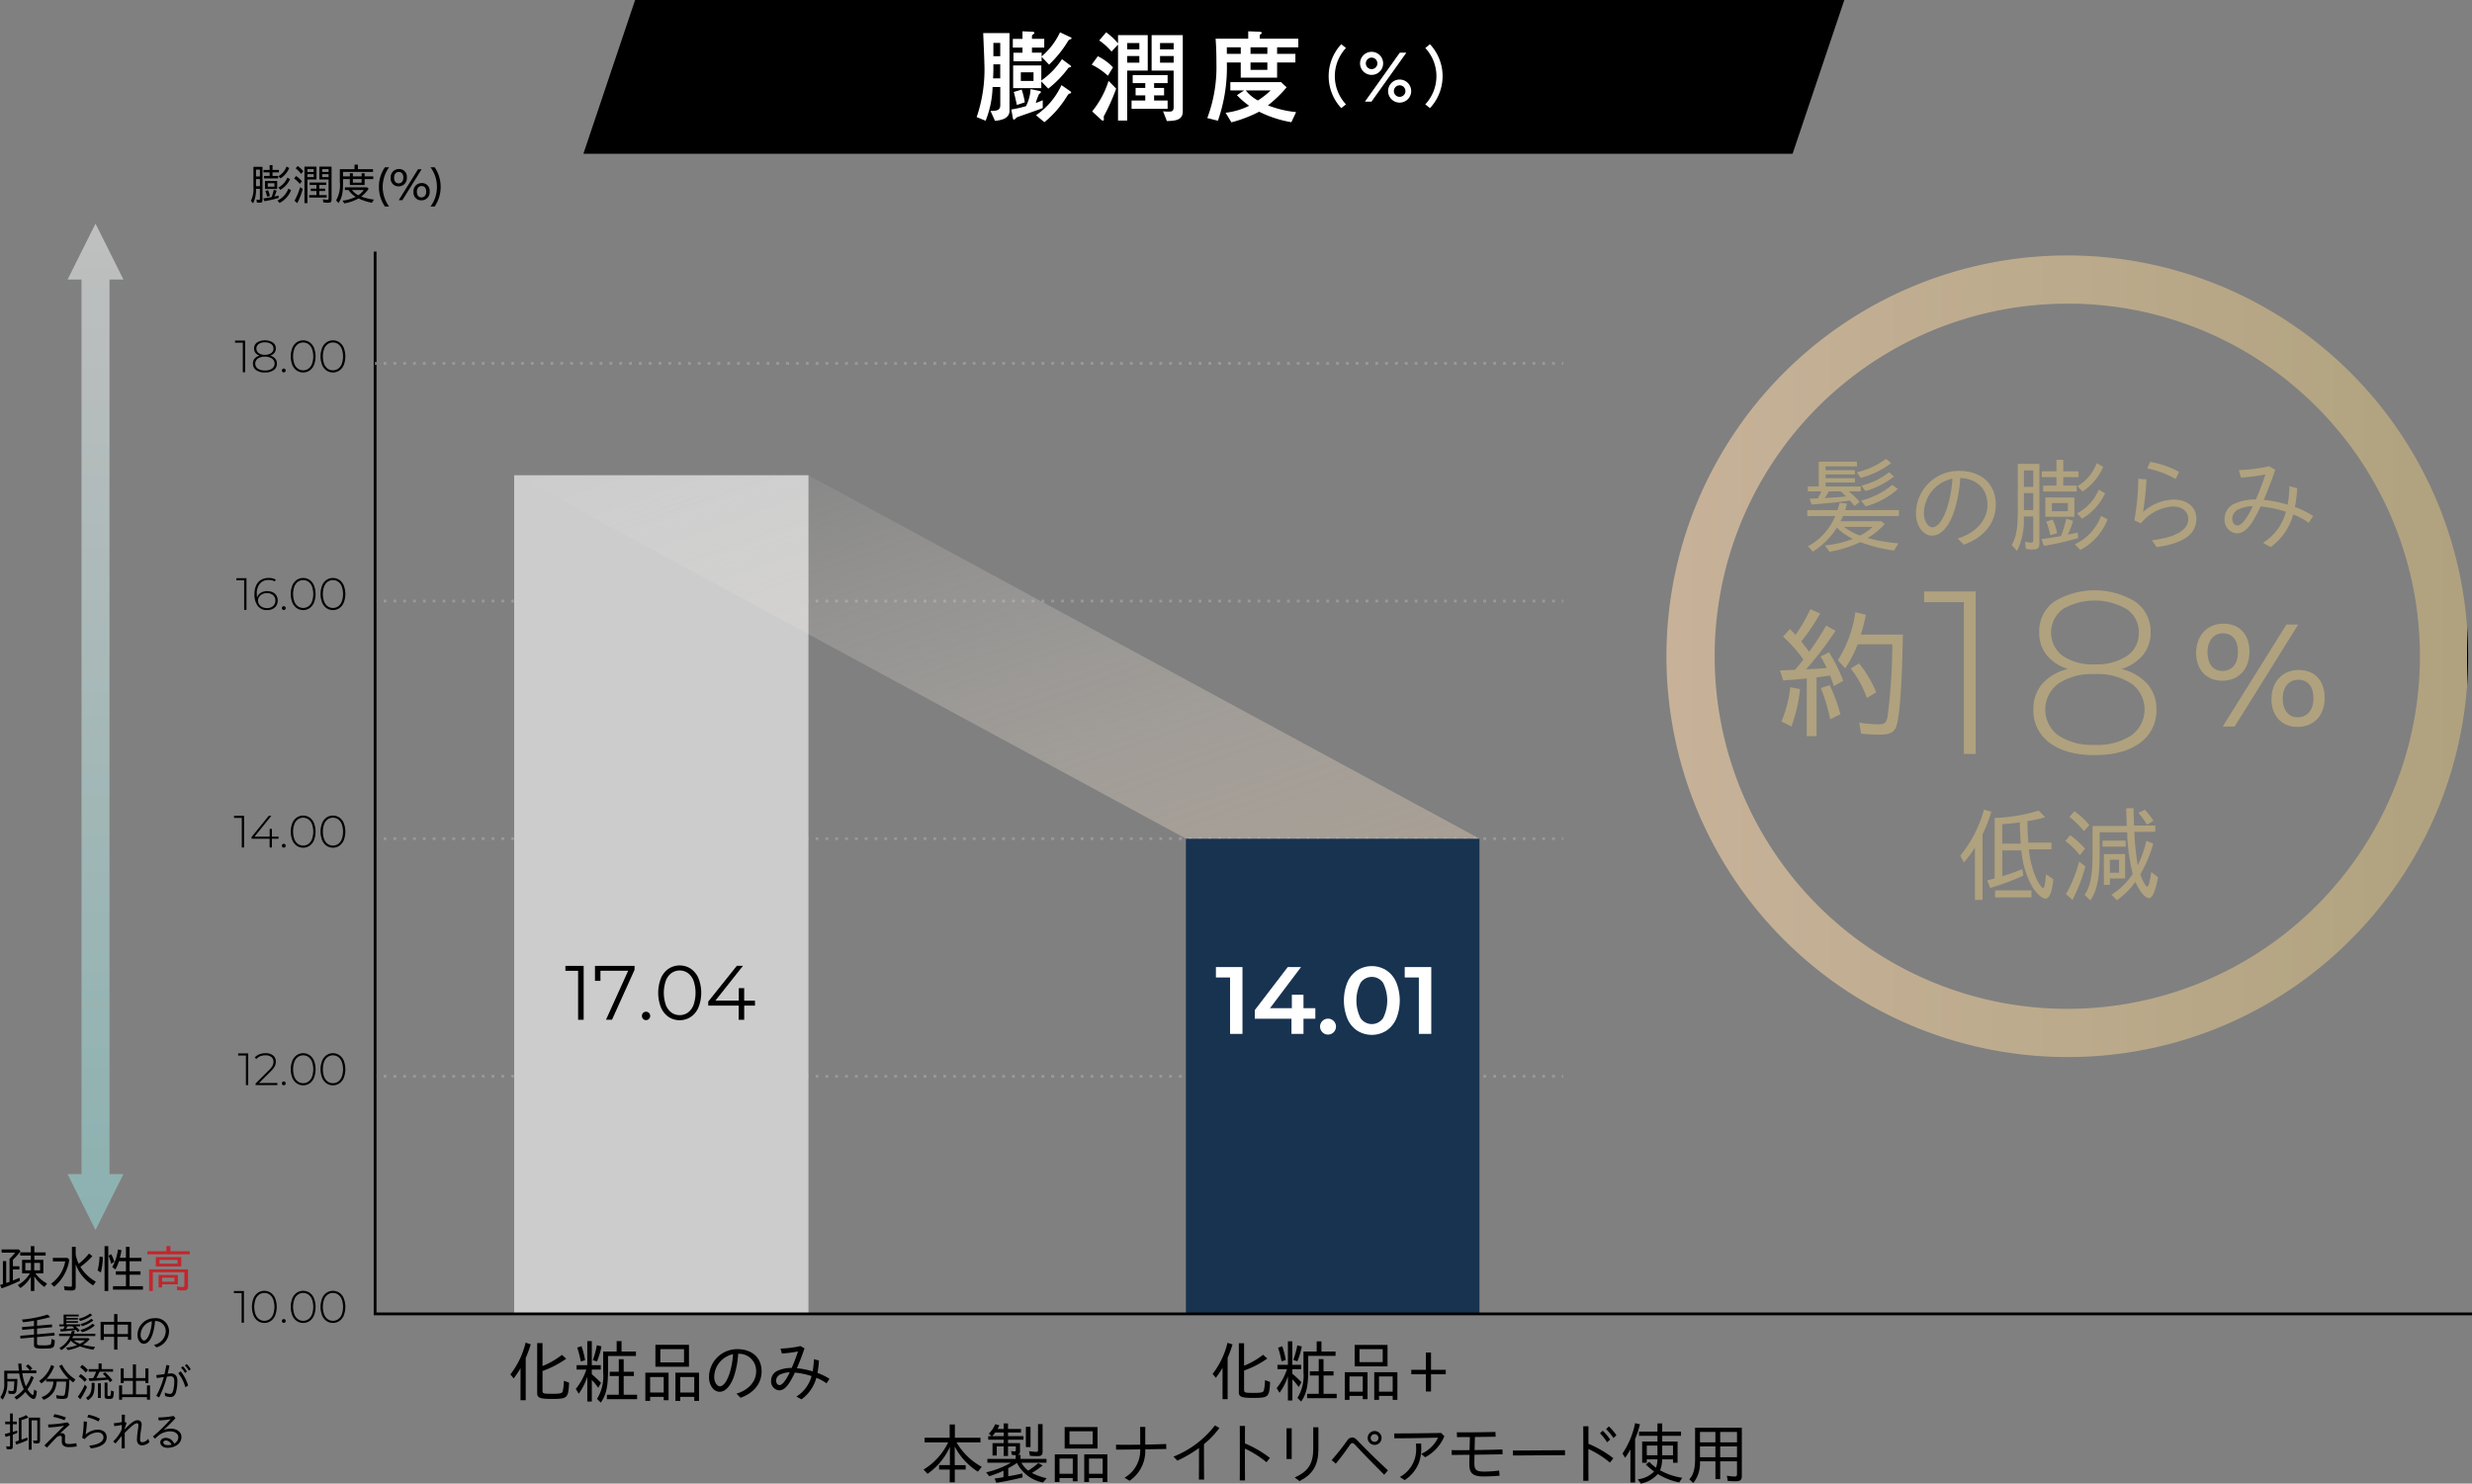 <svg xmlns="http://www.w3.org/2000/svg" xmlns:xlink="http://www.w3.org/1999/xlink" width="442.582" height="265.655" viewBox="0 0 442.582 265.655">
  <rect x="0" y="0" width="442.582" height="265.655" fill="#808080" stroke="none"/>
  <defs>
    <linearGradient id="linear-gradient" x2="1.15" y2="1.234" gradientUnits="objectBoundingBox">
      <stop offset="0" stop-color="#fff" stop-opacity="0"/>
      <stop offset="1" stop-color="#c7b299"/>
    </linearGradient>
    <linearGradient id="linear-gradient-2" y1="0.5" x2="1" y2="0.5" gradientUnits="objectBoundingBox">
      <stop offset="0" stop-color="#c7b299"/>
      <stop offset="1" stop-color="#b0a27e"/>
      <stop offset="1"/>
    </linearGradient>
    <linearGradient id="linear-gradient-3" x1="0.5" x2="0.5" y2="1" gradientUnits="objectBoundingBox">
      <stop offset="0" stop-color="#bfbfbf"/>
      <stop offset="1" stop-color="#8bb1b0"/>
    </linearGradient>
  </defs>
  <g id="img-continuous-04-graph" transform="translate(-2321.674)">
    <g id="グループ_4357" data-name="グループ 4357" transform="translate(2388.831 107.371)">
      <rect id="長方形_29616" data-name="長方形 29616" width="0.25" height="0.501" transform="translate(0)" fill="#999"/>
      <path id="パス_20920" data-name="パス 20920" d="M2805.746,429.5h-.5V429h.5Zm-1.758,0h-.5V429h.5Zm-1.758,0h-.5V429h.5Zm-1.758,0h-.5V429h.5Zm-1.758,0h-.5V429h.5Zm-1.759,0h-.5V429h.5Zm-1.758,0h-.5V429h.5Zm-1.758,0h-.5V429h.5Zm-1.758,0h-.5V429h.5Zm-1.758,0h-.5V429h.5Zm-1.759,0h-.5V429h.5Zm-1.758,0h-.5V429h.5Zm-1.758,0h-.5V429h.5Zm-1.758,0h-.5V429h.5Zm-1.758,0h-.5V429h.5Zm-1.759,0h-.5V429h.5Zm-1.758,0h-.5V429h.5Zm-1.758,0h-.5V429h.5Zm-1.758,0h-.5V429h.5Zm-1.758,0h-.5V429h.5Zm-1.758,0h-.5V429h.5Zm-1.758,0h-.5V429h.5Zm-1.758,0h-.5V429h.5Zm-1.758,0h-.5V429h.5Zm-1.758,0h-.5V429h.5Zm-1.759,0h-.5V429h.5Zm-1.758,0h-.5V429h.5Zm-1.758,0h-.5V429h.5Zm-1.758,0h-.5V429h.5Zm-1.758,0h-.5V429h.5Zm-1.758,0h-.5V429h.5Zm-1.759,0h-.5V429h.5Zm-1.758,0h-.5V429h.5Zm-1.758,0h-.5V429h.5Zm-1.758,0h-.5V429h.5Zm-1.758,0h-.5V429h.5Zm-1.759,0h-.5V429h.5Zm-1.758,0h-.5V429h.5Zm-1.758,0h-.5V429h.5Zm-1.758,0h-.5V429h.5Zm-1.758,0h-.5V429h.5Zm-1.758,0h-.5V429h.5Zm-1.758,0h-.5V429h.5Zm-1.758,0h-.5V429h.5Zm-1.758,0h-.5V429h.5Zm-1.758,0h-.5V429h.5Zm-1.759,0h-.5V429h.5Zm-1.758,0h-.5V429h.5Zm-1.758,0h-.5V429h.5Zm-1.758,0h-.5V429h.5Zm-1.758,0h-.5V429h.5Zm-1.759,0h-.5V429h.5Zm-1.758,0h-.5V429h.5Zm-1.758,0h-.5V429h.5Zm-1.758,0h-.5V429h.5Zm-1.758,0h-.5V429h.5Zm-1.759,0h-.5V429h.5Zm-1.758,0h-.5V429h.5Zm-1.758,0h-.5V429h.5Zm-1.758,0h-.5V429h.5Zm-1.758,0h-.5V429h.5Zm-1.758,0h-.5V429h.5Zm-1.759,0h-.5V429h.5Zm-1.758,0h-.5V429h.5Zm-1.758,0h-.5V429h.5Zm-1.758,0h-.5V429h.5Zm-1.758,0h-.5V429h.5Zm-1.758,0h-.5V429h.5Zm-1.758,0h-.5V429h.5Zm-1.758,0h-.5V429h.5Zm-1.758,0h-.5V429h.5Zm-1.758,0h-.5V429h.5Zm-1.759,0h-.5V429h.5Zm-1.758,0h-.5V429h.5Zm-1.758,0h-.5V429h.5Zm-1.758,0h-.5V429h.5Zm-1.758,0h-.5V429h.5Zm-1.758,0h-.5V429h.5Zm-1.758,0h-.5V429h.5Zm-1.758,0h-.5V429h.5Zm-1.758,0h-.5V429h.5Zm-1.758,0h-.5V429h.5Zm-1.758,0h-.5V429h.5Zm-1.758,0h-.5V429h.5Zm-1.758,0h-.5V429h.5Zm-1.758,0h-.5V429h.5Zm-1.758,0h-.5V429h.5Zm-1.758,0h-.5V429h.5Zm-1.758,0h-.5V429h.5Zm-1.758,0h-.5V429h.5Zm-1.758,0h-.5V429h.5Zm-1.758,0h-.5V429h.5Zm-1.758,0h-.5V429h.5Zm-1.759,0h-.5V429h.5Zm-1.758,0h-.5V429h.5Zm-1.758,0h-.5V429h.5Zm-1.758,0h-.5V429h.5Zm-1.758,0h-.5V429h.5Zm-1.758,0h-.5V429h.5Zm-1.758,0h-.5V429h.5Zm-1.758,0h-.5V429h.5Zm-1.758,0h-.5V429h.5Zm-1.758,0h-.5V429h.5Zm-1.758,0h-.5V429h.5Zm-1.758,0h-.5V429h.5Zm-1.758,0h-.5V429h.5Zm-1.758,0h-.5V429h.5Zm-1.758,0h-.5V429h.5Zm-1.758,0h-.5V429h.5Zm-1.758,0h-.5V429h.5Zm-1.758,0h-.5V429h.5Zm-1.758,0h-.5V429h.5Zm-1.758,0h-.5V429h.5Zm-1.758,0h-.5V429h.5Zm-1.758,0h-.5V429h.5Zm-1.758,0h-.5V429h.5Zm-1.758,0h-.5V429h.5Zm-1.758,0h-.5V429h.5Zm-1.758,0h-.5V429h.5Zm-1.758,0h-.5V429h.5Z" transform="translate(-2594.512 -429)" fill="#999"/>
      <rect id="長方形_29617" data-name="長方形 29617" width="0.25" height="0.501" transform="translate(212.49)" fill="#999"/>
    </g>
    <g id="グループ_4358" data-name="グループ 4358" transform="translate(2388.831 149.919)">
      <rect id="長方形_29618" data-name="長方形 29618" width="0.25" height="0.501" transform="translate(0)" fill="#999"/>
      <path id="パス_20921" data-name="パス 20921" d="M2805.746,599.5h-.5V599h.5Zm-1.758,0h-.5V599h.5Zm-1.758,0h-.5V599h.5Zm-1.758,0h-.5V599h.5Zm-1.758,0h-.5V599h.5Zm-1.759,0h-.5V599h.5Zm-1.758,0h-.5V599h.5Zm-1.758,0h-.5V599h.5Zm-1.758,0h-.5V599h.5Zm-1.758,0h-.5V599h.5Zm-1.759,0h-.5V599h.5Zm-1.758,0h-.5V599h.5Zm-1.758,0h-.5V599h.5Zm-1.758,0h-.5V599h.5Zm-1.758,0h-.5V599h.5Zm-1.759,0h-.5V599h.5Zm-1.758,0h-.5V599h.5Zm-1.758,0h-.5V599h.5Zm-1.758,0h-.5V599h.5Zm-1.758,0h-.5V599h.5Zm-1.758,0h-.5V599h.5Zm-1.758,0h-.5V599h.5Zm-1.758,0h-.5V599h.5Zm-1.758,0h-.5V599h.5Zm-1.758,0h-.5V599h.5Zm-1.759,0h-.5V599h.5Zm-1.758,0h-.5V599h.5Zm-1.758,0h-.5V599h.5Zm-1.758,0h-.5V599h.5Zm-1.758,0h-.5V599h.5Zm-1.758,0h-.5V599h.5Zm-1.759,0h-.5V599h.5Zm-1.758,0h-.5V599h.5Zm-1.758,0h-.5V599h.5Zm-1.758,0h-.5V599h.5Zm-1.758,0h-.5V599h.5Zm-1.759,0h-.5V599h.5Zm-1.758,0h-.5V599h.5Zm-1.758,0h-.5V599h.5Zm-1.758,0h-.5V599h.5Zm-1.758,0h-.5V599h.5Zm-1.758,0h-.5V599h.5Zm-1.758,0h-.5V599h.5Zm-1.758,0h-.5V599h.5Zm-1.758,0h-.5V599h.5Zm-1.758,0h-.5V599h.5Zm-1.759,0h-.5V599h.5Zm-1.758,0h-.5V599h.5Zm-1.758,0h-.5V599h.5Zm-1.758,0h-.5V599h.5Zm-1.758,0h-.5V599h.5Zm-1.759,0h-.5V599h.5Zm-1.758,0h-.5V599h.5Zm-1.758,0h-.5V599h.5Zm-1.758,0h-.5V599h.5Zm-1.758,0h-.5V599h.5Zm-1.759,0h-.5V599h.5Zm-1.758,0h-.5V599h.5Zm-1.758,0h-.5V599h.5Zm-1.758,0h-.5V599h.5Zm-1.758,0h-.5V599h.5Zm-1.758,0h-.5V599h.5Zm-1.759,0h-.5V599h.5Zm-1.758,0h-.5V599h.5Zm-1.758,0h-.5V599h.5Zm-1.758,0h-.5V599h.5Zm-1.758,0h-.5V599h.5Zm-1.758,0h-.5V599h.5Zm-1.758,0h-.5V599h.5Zm-1.758,0h-.5V599h.5Zm-1.758,0h-.5V599h.5Zm-1.758,0h-.5V599h.5Zm-1.759,0h-.5V599h.5Zm-1.758,0h-.5V599h.5Zm-1.758,0h-.5V599h.5Zm-1.758,0h-.5V599h.5Zm-1.758,0h-.5V599h.5Zm-1.758,0h-.5V599h.5Zm-1.758,0h-.5V599h.5Zm-1.758,0h-.5V599h.5Zm-1.758,0h-.5V599h.5Zm-1.758,0h-.5V599h.5Zm-1.758,0h-.5V599h.5Zm-1.758,0h-.5V599h.5Zm-1.758,0h-.5V599h.5Zm-1.758,0h-.5V599h.5Zm-1.758,0h-.5V599h.5Zm-1.758,0h-.5V599h.5Zm-1.758,0h-.5V599h.5Zm-1.758,0h-.5V599h.5Zm-1.758,0h-.5V599h.5Zm-1.758,0h-.5V599h.5Zm-1.758,0h-.5V599h.5Zm-1.759,0h-.5V599h.5Zm-1.758,0h-.5V599h.5Zm-1.758,0h-.5V599h.5Zm-1.758,0h-.5V599h.5Zm-1.758,0h-.5V599h.5Zm-1.758,0h-.5V599h.5Zm-1.758,0h-.5V599h.5Zm-1.758,0h-.5V599h.5Zm-1.758,0h-.5V599h.5Zm-1.758,0h-.5V599h.5Zm-1.758,0h-.5V599h.5Zm-1.758,0h-.5V599h.5Zm-1.758,0h-.5V599h.5Zm-1.758,0h-.5V599h.5Zm-1.758,0h-.5V599h.5Zm-1.758,0h-.5V599h.5Zm-1.758,0h-.5V599h.5Zm-1.758,0h-.5V599h.5Zm-1.758,0h-.5V599h.5Zm-1.758,0h-.5V599h.5Zm-1.758,0h-.5V599h.5Zm-1.758,0h-.5V599h.5Zm-1.758,0h-.5V599h.5Zm-1.758,0h-.5V599h.5Zm-1.758,0h-.5V599h.5Zm-1.758,0h-.5V599h.5Zm-1.758,0h-.5V599h.5Z" transform="translate(-2594.512 -599)" fill="#999"/>
      <rect id="長方形_29619" data-name="長方形 29619" width="0.25" height="0.501" transform="translate(212.49)" fill="#999"/>
    </g>
    <g id="グループ_4359" data-name="グループ 4359" transform="translate(2388.831 192.467)">
      <rect id="長方形_29620" data-name="長方形 29620" width="0.25" height="0.501" transform="translate(0)" fill="#999"/>
      <path id="パス_20922" data-name="パス 20922" d="M2805.746,769.5h-.5V769h.5Zm-1.758,0h-.5V769h.5Zm-1.758,0h-.5V769h.5Zm-1.758,0h-.5V769h.5Zm-1.758,0h-.5V769h.5Zm-1.759,0h-.5V769h.5Zm-1.758,0h-.5V769h.5Zm-1.758,0h-.5V769h.5Zm-1.758,0h-.5V769h.5Zm-1.758,0h-.5V769h.5Zm-1.759,0h-.5V769h.5Zm-1.758,0h-.5V769h.5Zm-1.758,0h-.5V769h.5Zm-1.758,0h-.5V769h.5Zm-1.758,0h-.5V769h.5Zm-1.759,0h-.5V769h.5Zm-1.758,0h-.5V769h.5Zm-1.758,0h-.5V769h.5Zm-1.758,0h-.5V769h.5Zm-1.758,0h-.5V769h.5Zm-1.758,0h-.5V769h.5Zm-1.758,0h-.5V769h.5Zm-1.758,0h-.5V769h.5Zm-1.758,0h-.5V769h.5Zm-1.758,0h-.5V769h.5Zm-1.759,0h-.5V769h.5Zm-1.758,0h-.5V769h.5Zm-1.758,0h-.5V769h.5Zm-1.758,0h-.5V769h.5Zm-1.758,0h-.5V769h.5Zm-1.758,0h-.5V769h.5Zm-1.759,0h-.5V769h.5Zm-1.758,0h-.5V769h.5Zm-1.758,0h-.5V769h.5Zm-1.758,0h-.5V769h.5Zm-1.758,0h-.5V769h.5Zm-1.759,0h-.5V769h.5Zm-1.758,0h-.5V769h.5Zm-1.758,0h-.5V769h.5Zm-1.758,0h-.5V769h.5Zm-1.758,0h-.5V769h.5Zm-1.758,0h-.5V769h.5Zm-1.758,0h-.5V769h.5Zm-1.758,0h-.5V769h.5Zm-1.758,0h-.5V769h.5Zm-1.758,0h-.5V769h.5Zm-1.759,0h-.5V769h.5Zm-1.758,0h-.5V769h.5Zm-1.758,0h-.5V769h.5Zm-1.758,0h-.5V769h.5Zm-1.758,0h-.5V769h.5Zm-1.759,0h-.5V769h.5Zm-1.758,0h-.5V769h.5Zm-1.758,0h-.5V769h.5Zm-1.758,0h-.5V769h.5Zm-1.758,0h-.5V769h.5Zm-1.759,0h-.5V769h.5Zm-1.758,0h-.5V769h.5Zm-1.758,0h-.5V769h.5Zm-1.758,0h-.5V769h.5Zm-1.758,0h-.5V769h.5Zm-1.758,0h-.5V769h.5Zm-1.759,0h-.5V769h.5Zm-1.758,0h-.5V769h.5Zm-1.758,0h-.5V769h.5Zm-1.758,0h-.5V769h.5Zm-1.758,0h-.5V769h.5Zm-1.758,0h-.5V769h.5Zm-1.758,0h-.5V769h.5Zm-1.758,0h-.5V769h.5Zm-1.758,0h-.5V769h.5Zm-1.758,0h-.5V769h.5Zm-1.759,0h-.5V769h.5Zm-1.758,0h-.5V769h.5Zm-1.758,0h-.5V769h.5Zm-1.758,0h-.5V769h.5Zm-1.758,0h-.5V769h.5Zm-1.758,0h-.5V769h.5Zm-1.758,0h-.5V769h.5Zm-1.758,0h-.5V769h.5Zm-1.758,0h-.5V769h.5Zm-1.758,0h-.5V769h.5Zm-1.758,0h-.5V769h.5Zm-1.758,0h-.5V769h.5Zm-1.758,0h-.5V769h.5Zm-1.758,0h-.5V769h.5Zm-1.758,0h-.5V769h.5Zm-1.758,0h-.5V769h.5Zm-1.758,0h-.5V769h.5Zm-1.758,0h-.5V769h.5Zm-1.758,0h-.5V769h.5Zm-1.758,0h-.5V769h.5Zm-1.758,0h-.5V769h.5Zm-1.759,0h-.5V769h.5Zm-1.758,0h-.5V769h.5Zm-1.758,0h-.5V769h.5Zm-1.758,0h-.5V769h.5Zm-1.758,0h-.5V769h.5Zm-1.758,0h-.5V769h.5Zm-1.758,0h-.5V769h.5Zm-1.758,0h-.5V769h.5Zm-1.758,0h-.5V769h.5Zm-1.758,0h-.5V769h.5Zm-1.758,0h-.5V769h.5Zm-1.758,0h-.5V769h.5Zm-1.758,0h-.5V769h.5Zm-1.758,0h-.5V769h.5Zm-1.758,0h-.5V769h.5Zm-1.758,0h-.5V769h.5Zm-1.758,0h-.5V769h.5Zm-1.758,0h-.5V769h.5Zm-1.758,0h-.5V769h.5Zm-1.758,0h-.5V769h.5Zm-1.758,0h-.5V769h.5Zm-1.758,0h-.5V769h.5Zm-1.758,0h-.5V769h.5Zm-1.758,0h-.5V769h.5Zm-1.758,0h-.5V769h.5Zm-1.758,0h-.5V769h.5Zm-1.758,0h-.5V769h.5Z" transform="translate(-2594.512 -769)" fill="#999"/>
      <rect id="長方形_29621" data-name="長方形 29621" width="0.25" height="0.501" transform="translate(212.49)" fill="#999"/>
    </g>
    <rect id="長方形_29622" data-name="長方形 29622" width="52.684" height="150.044" transform="translate(2413.735 85.096)" fill="#ccc"/>
    <rect id="長方形_29623" data-name="長方形 29623" width="52.559" height="85.221" transform="translate(2533.995 150.17)" fill="#183350"/>
    <path id="パス_20923" data-name="パス 20923" d="M2690,340l120.136,65.073h52.559L2742.559,340Z" transform="translate(-276.14 -254.904)" opacity="0.6" fill="url(#linear-gradient)"/>
    <g id="グループ_4360" data-name="グループ 4360" transform="translate(2364.001 103.489)">
      <path id="パス_20924" data-name="パス 20924" d="M2492.588,413.652v5.672h-.413v-5.3h-1.386v-.373Z" transform="translate(-2490.789 -413.611)"/>
      <path id="パス_20925" data-name="パス 20925" d="M2506.968,416.055a1.534,1.534,0,0,1,.669.592,1.789,1.789,0,0,1-.008,1.787,1.615,1.615,0,0,1-.673.6,2.178,2.178,0,0,1-.972.211,2.019,2.019,0,0,1-1.69-.75,3.32,3.32,0,0,1-.587-2.095,3.669,3.669,0,0,1,.313-1.592,2.206,2.206,0,0,1,.879-.985,2.585,2.585,0,0,1,1.329-.332,2.487,2.487,0,0,1,1.289.292l-.17.332a2.067,2.067,0,0,0-1.118-.259,1.956,1.956,0,0,0-1.543.636,2.7,2.7,0,0,0-.563,1.843,4.373,4.373,0,0,0,.049.681,1.511,1.511,0,0,1,.66-.859,2.109,2.109,0,0,1,1.146-.308A2.282,2.282,0,0,1,2506.968,416.055Zm.077,2.464a1.356,1.356,0,0,0,0-1.949,1.642,1.642,0,0,0-1.126-.364,1.811,1.811,0,0,0-.814.178,1.37,1.37,0,0,0-.559.486,1.244,1.244,0,0,0-.2.689,1.215,1.215,0,0,0,.19.648,1.364,1.364,0,0,0,.555.495,1.906,1.906,0,0,0,.876.186A1.556,1.556,0,0,0,2507.045,418.518Z" transform="translate(-2500.474 -413.49)"/>
      <path id="パス_20926" data-name="パス 20926" d="M2523.4,434.28a.337.337,0,0,1-.1-.247.325.325,0,0,1,.1-.243.342.342,0,0,1,.478,0,.324.324,0,0,1,.1.243.336.336,0,0,1-.1.247.332.332,0,0,1-.478,0Z" transform="translate(-2515.158 -428.636)"/>
      <path id="パス_20927" data-name="パス 20927" d="M2530.737,418.891a2.283,2.283,0,0,1-.787-1,4.294,4.294,0,0,1,0-3.047,2.286,2.286,0,0,1,.787-1,2.065,2.065,0,0,1,2.309,0,2.287,2.287,0,0,1,.786,1,4.29,4.29,0,0,1,0,3.047,2.285,2.285,0,0,1-.786,1,2.065,2.065,0,0,1-2.309,0Zm2.1-.324a1.9,1.9,0,0,0,.636-.859,4.078,4.078,0,0,0,0-2.682,1.9,1.9,0,0,0-.636-.859,1.655,1.655,0,0,0-1.888,0,1.9,1.9,0,0,0-.635.859,4.069,4.069,0,0,0,0,2.682,1.9,1.9,0,0,0,.635.859,1.654,1.654,0,0,0,1.888,0Z" transform="translate(-2519.939 -413.49)"/>
      <path id="パス_20928" data-name="パス 20928" d="M2552.039,418.891a2.281,2.281,0,0,1-.786-1,4.287,4.287,0,0,1,0-3.047,2.284,2.284,0,0,1,.786-1,2.067,2.067,0,0,1,2.309,0,2.291,2.291,0,0,1,.786,1,4.29,4.29,0,0,1,0,3.047,2.288,2.288,0,0,1-.786,1,2.067,2.067,0,0,1-2.309,0Zm2.1-.324a1.9,1.9,0,0,0,.636-.859,4.078,4.078,0,0,0,0-2.682,1.9,1.9,0,0,0-.636-.859,1.655,1.655,0,0,0-1.888,0,1.9,1.9,0,0,0-.636.859,4.074,4.074,0,0,0,0,2.682,1.9,1.9,0,0,0,.636.859,1.653,1.653,0,0,0,1.888,0Z" transform="translate(-2535.911 -413.49)"/>
    </g>
    <g id="グループ_4361" data-name="グループ 4361" transform="translate(2363.579 146.037)">
      <path id="パス_20929" data-name="パス 20929" d="M2490.9,583.652v5.672h-.413v-5.3H2489.1v-.373Z" transform="translate(-2489.105 -583.611)"/>
      <path id="パス_20930" data-name="パス 20930" d="M2506.465,587.752h-1.191v1.572h-.405v-1.572h-3.233v-.3l3.079-3.8h.462l-3.022,3.736h2.722V586h.4v1.386h1.191Z" transform="translate(-2498.5 -583.611)"/>
      <path id="パス_20931" data-name="パス 20931" d="M2523.4,604.28a.337.337,0,0,1-.1-.247.325.325,0,0,1,.1-.243.342.342,0,0,1,.478,0,.324.324,0,0,1,.1.243.336.336,0,0,1-.1.247.332.332,0,0,1-.478,0Z" transform="translate(-2514.737 -598.636)"/>
      <path id="パス_20932" data-name="パス 20932" d="M2530.737,588.891a2.284,2.284,0,0,1-.787-1,4.294,4.294,0,0,1,0-3.047,2.285,2.285,0,0,1,.787-1,2.065,2.065,0,0,1,2.309,0,2.286,2.286,0,0,1,.786,1,4.291,4.291,0,0,1,0,3.047,2.285,2.285,0,0,1-.786,1,2.066,2.066,0,0,1-2.309,0Zm2.1-.324a1.9,1.9,0,0,0,.636-.859,4.078,4.078,0,0,0,0-2.682,1.9,1.9,0,0,0-.636-.859,1.655,1.655,0,0,0-1.888,0,1.9,1.9,0,0,0-.635.859,4.07,4.07,0,0,0,0,2.682,1.9,1.9,0,0,0,.635.859,1.654,1.654,0,0,0,1.888,0Z" transform="translate(-2519.518 -583.49)"/>
      <path id="パス_20933" data-name="パス 20933" d="M2552.039,588.891a2.282,2.282,0,0,1-.786-1,4.287,4.287,0,0,1,0-3.047,2.283,2.283,0,0,1,.786-1,2.066,2.066,0,0,1,2.309,0,2.29,2.29,0,0,1,.786,1,4.291,4.291,0,0,1,0,3.047,2.289,2.289,0,0,1-.786,1,2.067,2.067,0,0,1-2.309,0Zm2.1-.324a1.9,1.9,0,0,0,.636-.859,4.078,4.078,0,0,0,0-2.682,1.9,1.9,0,0,0-.636-.859,1.655,1.655,0,0,0-1.888,0,1.9,1.9,0,0,0-.636.859,4.074,4.074,0,0,0,0,2.682,1.9,1.9,0,0,0,.636.859,1.654,1.654,0,0,0,1.888,0Z" transform="translate(-2535.489 -583.49)"/>
    </g>
    <g id="グループ_4362" data-name="グループ 4362" transform="translate(2364.317 188.585)">
      <path id="パス_20934" data-name="パス 20934" d="M2493.85,753.652v5.672h-.413v-5.3h-1.386v-.373Z" transform="translate(-2492.052 -753.611)"/>
      <path id="パス_20935" data-name="パス 20935" d="M2507.953,758.83v.373h-3.9v-.292l2.4-2.382a3.329,3.329,0,0,0,.636-.806,1.547,1.547,0,0,0,.166-.693,1.049,1.049,0,0,0-.369-.851,1.623,1.623,0,0,0-1.066-.308,2.492,2.492,0,0,0-.936.162,1.819,1.819,0,0,0-.693.494l-.292-.259a2.137,2.137,0,0,1,.823-.575,2.984,2.984,0,0,1,1.131-.2,2.033,2.033,0,0,1,1.329.405,1.341,1.341,0,0,1,.494,1.094,1.875,1.875,0,0,1-.194.835,3.67,3.67,0,0,1-.729.924l-2.091,2.082Z" transform="translate(-2500.935 -753.49)"/>
      <path id="パス_20936" data-name="パス 20936" d="M2523.4,774.28a.337.337,0,0,1-.1-.247.325.325,0,0,1,.1-.243.342.342,0,0,1,.478,0,.324.324,0,0,1,.1.243.336.336,0,0,1-.1.247.332.332,0,0,1-.478,0Z" transform="translate(-2515.474 -768.636)"/>
      <path id="パス_20937" data-name="パス 20937" d="M2530.737,758.891a2.283,2.283,0,0,1-.787-1,4.294,4.294,0,0,1,0-3.047,2.285,2.285,0,0,1,.787-1,2.065,2.065,0,0,1,2.309,0,2.286,2.286,0,0,1,.786,1,4.29,4.29,0,0,1,0,3.047,2.285,2.285,0,0,1-.786,1,2.066,2.066,0,0,1-2.309,0Zm2.1-.324a1.9,1.9,0,0,0,.636-.859,4.078,4.078,0,0,0,0-2.682,1.9,1.9,0,0,0-.636-.859,1.655,1.655,0,0,0-1.888,0,1.9,1.9,0,0,0-.635.859,4.069,4.069,0,0,0,0,2.682,1.9,1.9,0,0,0,.635.859,1.653,1.653,0,0,0,1.888,0Z" transform="translate(-2520.255 -753.49)"/>
      <path id="パス_20938" data-name="パス 20938" d="M2552.039,758.891a2.282,2.282,0,0,1-.786-1,4.287,4.287,0,0,1,0-3.047,2.283,2.283,0,0,1,.786-1,2.066,2.066,0,0,1,2.309,0,2.29,2.29,0,0,1,.786,1,4.29,4.29,0,0,1,0,3.047,2.288,2.288,0,0,1-.786,1,2.067,2.067,0,0,1-2.309,0Zm2.1-.324a1.9,1.9,0,0,0,.636-.859,4.078,4.078,0,0,0,0-2.682,1.9,1.9,0,0,0-.636-.859,1.655,1.655,0,0,0-1.888,0,1.9,1.9,0,0,0-.636.859,4.074,4.074,0,0,0,0,2.682,1.9,1.9,0,0,0,.636.859,1.653,1.653,0,0,0,1.888,0Z" transform="translate(-2536.227 -753.49)"/>
    </g>
    <g id="グループ_4363" data-name="グループ 4363" transform="translate(2363.547 231.134)">
      <path id="パス_20939" data-name="パス 20939" d="M2490.775,923.652v5.672h-.413v-5.3h-1.385v-.373Z" transform="translate(-2488.976 -923.611)"/>
      <path id="パス_20940" data-name="パス 20940" d="M2502.959,928.891a2.28,2.28,0,0,1-.786-1,4.287,4.287,0,0,1,0-3.047,2.283,2.283,0,0,1,.786-1,2.066,2.066,0,0,1,2.309,0,2.286,2.286,0,0,1,.786,1,4.291,4.291,0,0,1,0,3.047,2.283,2.283,0,0,1-.786,1,2.066,2.066,0,0,1-2.309,0Zm2.1-.324a1.9,1.9,0,0,0,.636-.859,4.081,4.081,0,0,0,0-2.682,1.907,1.907,0,0,0-.636-.859,1.655,1.655,0,0,0-1.888,0,1.9,1.9,0,0,0-.636.859,4.073,4.073,0,0,0,0,2.682,1.9,1.9,0,0,0,.636.859,1.654,1.654,0,0,0,1.888,0Z" transform="translate(-2498.66 -923.49)"/>
      <path id="パス_20941" data-name="パス 20941" d="M2523.4,944.28a.338.338,0,0,1-.1-.247.325.325,0,0,1,.1-.243.342.342,0,0,1,.478,0,.324.324,0,0,1,.1.243.336.336,0,0,1-.1.247.332.332,0,0,1-.478,0Z" transform="translate(-2514.704 -938.636)"/>
      <path id="パス_20942" data-name="パス 20942" d="M2530.737,928.891a2.283,2.283,0,0,1-.787-1,4.294,4.294,0,0,1,0-3.047,2.286,2.286,0,0,1,.787-1,2.066,2.066,0,0,1,2.309,0,2.288,2.288,0,0,1,.786,1,4.291,4.291,0,0,1,0,3.047,2.285,2.285,0,0,1-.786,1,2.066,2.066,0,0,1-2.309,0Zm2.1-.324a1.9,1.9,0,0,0,.636-.859,4.077,4.077,0,0,0,0-2.682,1.9,1.9,0,0,0-.636-.859,1.655,1.655,0,0,0-1.888,0,1.9,1.9,0,0,0-.635.859,4.069,4.069,0,0,0,0,2.682,1.9,1.9,0,0,0,.635.859,1.654,1.654,0,0,0,1.888,0Z" transform="translate(-2519.486 -923.49)"/>
      <path id="パス_20943" data-name="パス 20943" d="M2552.039,928.891a2.282,2.282,0,0,1-.786-1,4.287,4.287,0,0,1,0-3.047,2.284,2.284,0,0,1,.786-1,2.067,2.067,0,0,1,2.309,0,2.291,2.291,0,0,1,.786,1,4.291,4.291,0,0,1,0,3.047,2.288,2.288,0,0,1-.786,1,2.067,2.067,0,0,1-2.309,0Zm2.1-.324a1.9,1.9,0,0,0,.636-.859,4.077,4.077,0,0,0,0-2.682,1.9,1.9,0,0,0-.636-.859,1.655,1.655,0,0,0-1.888,0,1.9,1.9,0,0,0-.636.859,4.073,4.073,0,0,0,0,2.682,1.9,1.9,0,0,0,.636.859,1.654,1.654,0,0,0,1.888,0Z" transform="translate(-2535.457 -923.49)"/>
    </g>
    <g id="グループ_4365" data-name="グループ 4365" transform="translate(2426.124 0)">
      <path id="パス_20944" data-name="パス 20944" d="M2955.494,27.531H2739L2748.26,0h216.494Z" transform="translate(-2739 0)"/>
      <g id="グループ_4364" data-name="グループ 4364" transform="translate(70.408 5.604)">
        <path id="パス_20945" data-name="パス 20945" d="M3020.314,37.756a26.27,26.27,0,0,0,1.376-9.71c0-.837-.186-4.576-.2-5.339h4.706V36.622c0,1.246-1.172,1.674-2.6,1.8l-.8-1.767c.986-.019,1.749-.056,1.749-1.023V32.362h-1.377a17.642,17.642,0,0,1-1.246,6.046Zm2.995-8.613c0,.539-.018,1-.056,1.674h1.283V28.306h-1.228Zm1.228-2.288V24.474h-1.228v2.381Zm7.608,9.282c-1.153.447-3.627,1.3-4.39,1.563a.792.792,0,0,0-.446.3c-.056.056-.205.2-.335.2-.112,0-.149-.112-.186-.3l-.26-1.507a20.411,20.411,0,0,0,2.623-.6,7.689,7.689,0,0,0,.819-3.051l1.507.316c.205.037.354.112.354.223,0,.093-.3.316-.354.372a9.534,9.534,0,0,0-.577,1.581c.819-.316.912-.353,1.247-.5Zm-.2-9.245a12.748,12.748,0,0,0,3.293-4.315L3037,23.4c.3.13.3.186.3.242,0,.13-.112.149-.261.2-.2.056-.3.186-.465.465a20.3,20.3,0,0,1-3.293,4.055l-1.339-1.4v.8H3026.9V26.223h1.619v-.911h-1.73V23.749h1.73V22.391l1.674.074c.167,0,.446.019.446.2,0,.13-.056.167-.223.279-.167.13-.2.186-.2.335v.465h2.2v1.563h-2.2v.911h1.73Zm-.056,5.674h-5.041V28.511h5.041v2.7a14.187,14.187,0,0,0,3.7-3.832l1.45,1.079c.094.074.186.13.186.223,0,.112-.074.13-.391.2-.074.019-.093.037-.3.335a19.064,19.064,0,0,1-3.4,3.441l-1.247-1.3Zm-3.515.261a12.166,12.166,0,0,1,.558,2.288l-1.414.465c-.075-.316-.354-1.637-.558-2.325Zm2.121-3.088h-2.27v1.544h2.27Zm.446,7.682a13.209,13.209,0,0,0,4.558-5.394l1.526,1.06c.093.075.2.149.2.279,0,.112-.019.112-.3.186-.148.037-.186.074-.483.54a18.29,18.29,0,0,1-4,4.576Z" transform="translate(-3020.314 -22.391)" fill="#fff"/>
        <path id="パス_20946" data-name="パス 20946" d="M3105.487,30.911a11.785,11.785,0,0,0-2.9-1.99l1.1-1.507a9.3,9.3,0,0,1,2.716,1.99Zm1.488,2.307a37.223,37.223,0,0,1-2.046,4.632,1.018,1.018,0,0,0-.186.521c0,.075.037.335.037.39a.176.176,0,0,1-.186.186.618.618,0,0,1-.3-.149l-1.619-1.507a16.63,16.63,0,0,0,2.939-5.469Zm-.837-6.641a11.082,11.082,0,0,0-2.2-1.99l1.246-1.451a11.527,11.527,0,0,1,2.121,1.972v-1.47h5.321V29.98h-3.683v8.948h-1.637V25.33Zm4.985-1.526h-2.176v1.135h2.176Zm-2.176,2.325v1.191h2.176V27.376Zm4.818,5.711h1.786v1.34h-1.786v.912h2.418v1.488h-6.455V35.338h2.455v-.912h-1.73v-1.34h1.73v-.856h-2.251V30.8h6.25v1.432h-2.418Zm1.6,4.185a6.643,6.643,0,0,0,1.061.056c.688,0,.837-.186.837-.93V29.98h-3.944V23.637h5.58V37.291c0,1.544-1.265,1.693-2.846,1.73Zm1.9-12.222h-2.437v1.135h2.437Zm-2.437,2.325v1.191h2.437V27.376Z" transform="translate(-3081.994 -22.949)" fill="#fff"/>
        <path id="パス_20947" data-name="パス 20947" d="M3192.63,22.391l1.9.074c.186,0,.539.056.539.223,0,.056-.019.074-.26.261a.3.3,0,0,0-.112.242v.521h6.9v1.544H3197.8v1.172h3.274v1.544H3197.8v2.716h-6.511V27.972H3188.8a28.829,28.829,0,0,1-1.6,10.436l-1.9-.484a25.934,25.934,0,0,0,1.637-9.729c0-.577,0-2.567-.148-4.483h5.841Zm7.72,16.277a20.45,20.45,0,0,1-5.767-1.879,23.5,23.5,0,0,1-4.967,1.9l-1.041-1.711a13.027,13.027,0,0,0,4.223-1.246,15.48,15.48,0,0,1-2.195-1.9l1.3-.856h-2.474V31.488h9.078l1,.93a22.288,22.288,0,0,1-3.348,3.237,19.389,19.389,0,0,0,5.041,1.209Zm-9.059-13.412H3188.8v1.172h2.493Zm.893,7.72a7.031,7.031,0,0,0,2.177,1.8,14.568,14.568,0,0,0,2.288-1.8Zm3.87-6.548V25.256h-3.014v1.172Zm-3.014,2.865h3.014V27.972h-3.014Z" transform="translate(-3144.007 -22.391)" fill="#fff"/>
        <path id="パス_20948" data-name="パス 20948" d="M3275.217,32.323a7.381,7.381,0,0,0,0,10.092l-.841.673a8.37,8.37,0,0,1,0-11.438Z" transform="translate(-3209.095 -29.333)" fill="#fff"/>
        <path id="パス_20949" data-name="パス 20949" d="M3298.712,39.142a2.067,2.067,0,1,1-2.067-2.067A2.066,2.066,0,0,1,3298.712,39.142Zm4.157-1.91L3296.622,46h-1.177l6.248-8.771Zm-7.257,1.91a1.033,1.033,0,1,0,1.033-1.033A1.041,1.041,0,0,0,3295.612,39.142Zm8.122,4.962a2.067,2.067,0,1,1-2.066-2.067A2.064,2.064,0,0,1,3303.734,44.1Zm-3.1,0a1.034,1.034,0,1,0,1.034-1.033A1.034,1.034,0,0,0,3300.634,44.1Z" transform="translate(-3225.935 -33.4)" fill="#fff"/>
        <path id="パス_20950" data-name="パス 20950" d="M3341.235,42.415a7.381,7.381,0,0,0,0-10.092l.841-.673a8.37,8.37,0,0,1,0,11.438Z" transform="translate(-3260.914 -29.333)" fill="#fff"/>
      </g>
    </g>
    <g id="グループ_4366" data-name="グループ 4366" transform="translate(2645.25 82.167)">
      <path id="パス_20951" data-name="パス 20951" d="M3617.68,343.792a18.43,18.43,0,0,0,5-1.172,10.358,10.358,0,0,1-2.865-2.009,13.939,13.939,0,0,1-4.3,4.3l-.874-.967a10.89,10.89,0,0,0,4.892-5.413h-5.023v-1.061h5.413a9.826,9.826,0,0,0,.372-1.32l1.321.149c-.093.409-.167.688-.3,1.172h9.6v1.061h-10.009a7.394,7.394,0,0,1-.446.93h7.274l.651.484a12.49,12.49,0,0,1-3.088,2.53,31.582,31.582,0,0,0,5.525.949l-.781,1.284A27.889,27.889,0,0,1,3624,343.2a21.069,21.069,0,0,1-5.506,1.73Zm4.465-8.036c-2.158.316-4.743.576-6.864.707l-.354-1.023,1.488-.075c.261-.484.372-.707.614-1.246h-2.418v-.875h1.953V328.8h6.845v.837h-5.618v.688h5.246v.763h-5.246v.67h5.246v.763h-5.246v.725h6.306v.875h-2.14a16.719,16.719,0,0,1,1.935,1.878l-.93.726C3622.609,336.277,3622.424,336.073,3622.145,335.756Zm-.688-.726a7.769,7.769,0,0,0-.967-.911h-2.121a12.807,12.807,0,0,1-.744,1.19C3619.094,335.217,3620.377,335.142,3621.456,335.031Zm4.744,5.45h-5.1a10.238,10.238,0,0,0,2.864,1.544A8.5,8.5,0,0,0,3626.2,340.481Zm-2.828-9.785a13.85,13.85,0,0,0,5.227-2.4l.93.763a15.52,15.52,0,0,1-5.451,2.642Zm.781,5.06a13.585,13.585,0,0,0,5.562-2.809l1.023.744a14.266,14.266,0,0,1-5.786,3.107Zm.056-2.679a12.877,12.877,0,0,0,4.948-2.381l.874.763a14.786,14.786,0,0,1-5.115,2.6Z" transform="translate(-3614.518 -328.297)" fill="#b0a27e"/>
      <path id="パス_20952" data-name="パス 20952" d="M3699.714,349.009c3.33-.967,5.339-3.367,5.339-5.99,0-3.237-2.288-4.744-4.874-4.837a24.285,24.285,0,0,1-1.042,5.822c-.837,2.642-2.288,4.5-4,4.5-1.544,0-2.884-1.693-2.884-4a7.643,7.643,0,0,1,7.739-7.59c3.627,0,6.548,2.028,6.548,6.064,0,3.386-2.27,5.915-5.711,7.143Zm-4.539-1.99c1,0,1.972-1.4,2.66-3.5a21.6,21.6,0,0,0,.949-5.227,6.439,6.439,0,0,0-5.116,6.232C3693.668,345.94,3694.487,347.019,3695.175,347.019Z" transform="translate(-3672.799 -334.76)" fill="#b0a27e"/>
      <path id="パス_20953" data-name="パス 20953" d="M3760.775,344.219c.8-1.451,1.079-2.958,1.079-5.971V329.69h3.87v14.194c0,.893-.28,1.135-1.228,1.135a5.176,5.176,0,0,1-1.191-.111l-.149-1.265a4.665,4.665,0,0,0,1.042.149c.3,0,.428-.13.428-.465V339.1h-1.693a12.456,12.456,0,0,1-1.209,6.176Zm3.851-10.417v-2.939h-1.674V333.8Zm0,4.167v-3.05h-1.674v3.05Zm1.469,5.209c.763-.093,2.307-.353,3.5-.558a23.654,23.654,0,0,0,.948-3.125l1.209.391a14.3,14.3,0,0,1-.949,2.474c.8-.149,1.3-.26,1.786-.372l.056.986a48.018,48.018,0,0,1-6.1,1.4Zm.3-9.6h2.381v-1.507h-2.623V331.03h2.623v-2.065H3770v2.065h2.734v1.042H3770v1.507h2.4v1.06h-6.008Zm.391,2.139h5.209v3.441h-5.209Zm.149,4.316,1.153-.372a9.054,9.054,0,0,1,.8,2.456l-1.228.353A9.58,9.58,0,0,0,3766.933,340.033Zm3.888-1.86V336.7h-2.865v1.469Zm1.265,5.916a9.108,9.108,0,0,0,4.668-5.078l1.172.614a10.362,10.362,0,0,1-4.892,5.487Zm.39-5.544a8.421,8.421,0,0,0,3.87-4.241l1.135.651a10.157,10.157,0,0,1-4.129,4.557Zm.074-4.855a8.121,8.121,0,0,0,3.441-4.13l1.154.651a9.739,9.739,0,0,1-3.721,4.428Z" transform="translate(-3724.17 -328.798)" fill="#b0a27e"/>
      <path id="パス_20954" data-name="パス 20954" d="M3851.616,344.477c4.186-.465,6.53-1.823,6.511-3.795,0-1.358-1.1-2.269-2.828-2.251a8.068,8.068,0,0,0-5.655,3.032l-1.172-.539a43.752,43.752,0,0,0,.707-7.46l1.47.13a58.414,58.414,0,0,1-.614,5.822,8.585,8.585,0,0,1,5.321-2.214c2.381-.037,4.2,1.153,4.223,3.423,0,2.846-2.456,4.446-7.106,5.078Zm-.837-12.854.521-1.172a16.622,16.622,0,0,1,5.172,1.786l-.6,1.283A16.863,16.863,0,0,0,3850.779,331.623Z" transform="translate(-3789.918 -329.912)" fill="#b0a27e"/>
      <path id="パス_20955" data-name="パス 20955" d="M3913.054,342.93a2.909,2.909,0,0,1,1.879-2.7,8.927,8.927,0,0,1,3.7-.707,43.528,43.528,0,0,0,1.711-4.483,33.517,33.517,0,0,1-4.372.558l-.372-1.34a27.889,27.889,0,0,0,5.413-.688l1.1.633c-.67,2.027-1.34,3.72-2.065,5.394a20.771,20.771,0,0,1,4.279.856,20.564,20.564,0,0,0,.335-3.311l1.377.353a26.5,26.5,0,0,1-.391,3.386,15.156,15.156,0,0,1,3.256,1.6l-.8,1.209a11.708,11.708,0,0,0-2.771-1.488,10.635,10.635,0,0,1-4.037,5.841l-1.376-.762a9.348,9.348,0,0,0,4.111-5.562,20.858,20.858,0,0,0-4.52-.949c-1.358,2.79-2.511,4.818-4.279,4.818A2.392,2.392,0,0,1,3913.054,342.93Zm2.307,1.246c.763,0,1.748-1.358,2.753-3.46a6.014,6.014,0,0,0-2.344.484,1.914,1.914,0,0,0-1.358,1.693C3914.413,343.637,3914.747,344.176,3915.361,344.176Z" transform="translate(-3838.336 -332.252)" fill="#b0a27e"/>
    </g>
    <g id="グループ_4367" data-name="グループ 4367" transform="translate(2672.64 144.719)">
      <path id="パス_20956" data-name="パス 20956" d="M3726.574,586a22.9,22.9,0,0,1-1.972,2.66l-.651-1.209a22.2,22.2,0,0,0,4.241-8.259l1.321.372a25.837,25.837,0,0,1-1.581,4.055v11.738h-1.358Zm10.343,7.143a15.81,15.81,0,0,1-2.027-6.641h-3.423v4.632c1.153-.353,2.492-.818,3.59-1.284l.186,1.172a44.84,44.84,0,0,1-5.935,2.195l-.539-1.358a11,11,0,0,0,1.339-.353V580.695a30.976,30.976,0,0,0,7.906-1.321l1.135,1.19a24.747,24.747,0,0,1-3.181.688c.018,1.246.075,2.828.167,3.851h4.148v1.209h-4.037a16.056,16.056,0,0,0,1.358,5.3c.409.855.93,1.618,1.171,1.618s.391-.707.521-2.474l1.321.93c-.242,2.307-.708,3.441-1.414,3.441C3738.61,595.13,3737.68,594.312,3736.917,593.14Zm-6.733.521h6.511v1.246h-6.511Zm4.595-8.371c-.075-1.135-.167-2.92-.167-3.813-.986.149-2.177.261-3.144.316v3.5Z" transform="translate(-3723.952 -578.946)" fill="#b0a27e"/>
      <path id="パス_20957" data-name="パス 20957" d="M3799.087,584.082l.874-1.023a15.914,15.914,0,0,1,2.66,2.418l-.931,1.153A13.937,13.937,0,0,0,3799.087,584.082Zm.112,9.524a23.65,23.65,0,0,0,2.362-5.822l1.116.855a28.86,28.86,0,0,1-2.307,5.99Zm.632-13.84.893-1a14.54,14.54,0,0,1,2.66,2.456l-.948,1.116A18.656,18.656,0,0,0,3799.831,579.766Zm2.7,13.97c1.042-1.488,1.432-3.5,1.432-7.31V581.4h6.139c-.037-.558-.093-2.139-.111-3.181h1.321c0,.633.019,1.618.074,3.107h3.813v1.116h-3.757a47.594,47.594,0,0,0,.614,5.99,19.606,19.606,0,0,0,1.544-4.371l1.228.5a23.248,23.248,0,0,1-2.307,5.506c.353,1.06.986,2.214,1.227,2.214.224,0,.465-.856.726-2.642l1.209.93c-.447,2.493-1,3.758-1.637,3.758-.669,0-1.73-1.3-2.4-2.92a13.989,13.989,0,0,1-3.33,3.292l-.967-.986a12.732,12.732,0,0,0,3.813-3.72,33.653,33.653,0,0,1-1-7.46h-4.93v3.423c0,4.706-.391,6.846-1.656,8.762Zm3.218-9.71h4.149V585.1h-4.149Zm.242,2.4h3.795V590.8h-2.716v1.135h-1.079Zm2.716,3.348v-2.325h-1.637v2.325Zm3.46-10.715,1.154-.558a12.935,12.935,0,0,1,1.544,1.972l-1.172.688A11.388,11.388,0,0,0,3812.164,579.059Z" transform="translate(-3780.282 -578.222)" fill="#b0a27e"/>
    </g>
    <g id="グループ_4368" data-name="グループ 4368" transform="translate(2640.366 105.699)">
      <path id="パス_20958" data-name="パス 20958" d="M3599.792,448.22c-1.287.128-1.879.18-4.221.36l-.566-1.8c.9-.026,1.776-.077,2.677-.1a20.544,20.544,0,0,0,1.493-1.853,24.371,24.371,0,0,0-3.63-4.093l1.236-1.364,1,1.03a26.616,26.616,0,0,0,2.651-4.582l1.75.772a34.865,34.865,0,0,1-3.372,4.994l1.416,1.853a49.979,49.979,0,0,0,3.038-4.685l1.673.927a57.082,57.082,0,0,1-5.276,6.9c1.364-.052,2.78-.129,3.707-.232a21.552,21.552,0,0,0-1.107-2.059l1.519-.746a28.533,28.533,0,0,1,2.548,5.1l-1.7.953a18.709,18.709,0,0,0-.669-1.9c-.515.077-1.415.206-2.419.335v10.528h-1.75Zm-4.53,7.7a21.574,21.574,0,0,0,1.571-6.126l1.75.335a26.02,26.02,0,0,1-1.545,6.692Zm7.053-5.972,1.57-.541a29.755,29.755,0,0,1,1.93,5.225l-1.828.9A31.549,31.549,0,0,0,3602.315,449.944Zm7.207,8.16-.334-1.982a21.894,21.894,0,0,0,3.449.309c1.082,0,1.39-.257,1.622-1.364a104.409,104.409,0,0,0,.849-12.973h-6.2a20.428,20.428,0,0,1-2.239,4.3l-1.312-1.441a21.756,21.756,0,0,0,3.14-8.6l1.879.463a33.718,33.718,0,0,1-.9,3.553h7.515c-.1,7.979-.515,13.9-1.029,15.958-.361,1.519-1.158,1.956-3.243,1.956C3611.787,458.284,3610.552,458.207,3609.522,458.1Zm-1.853-11.66,1.493-.927a21.3,21.3,0,0,1,3.064,5.174l-1.673,1.029A18.269,18.269,0,0,0,3607.669,446.444Z" transform="translate(-3595.005 -432.436)" fill="#b0a27e"/>
      <path id="パス_20959" data-name="パス 20959" d="M3707.331,423.15v29.093h-2.12V425.062H3698.1V423.15Z" transform="translate(-3672.301 -422.942)" fill="#b0a27e"/>
      <path id="パス_20960" data-name="パス 20960" d="M3796.635,439.069a6.688,6.688,0,0,1,1.642,4.572,7.058,7.058,0,0,1-2.951,6.006q-2.951,2.182-8.1,2.182-5.112,0-8.042-2.182a7.075,7.075,0,0,1-2.93-6.006,6.768,6.768,0,0,1,1.6-4.592,8.867,8.867,0,0,1,4.592-2.639,7.963,7.963,0,0,1-3.823-2.494,6.309,6.309,0,0,1-1.33-4.073,6.5,6.5,0,0,1,2.7-5.507,13.991,13.991,0,0,1,14.5.021,6.483,6.483,0,0,1,2.742,5.486,6.274,6.274,0,0,1-1.35,4.052,8.03,8.03,0,0,1-3.886,2.515A9.043,9.043,0,0,1,3796.635,439.069Zm-2.847,9.226a5.716,5.716,0,0,0,0-9.268,11.076,11.076,0,0,0-6.566-1.7,10.9,10.9,0,0,0-6.5,1.7,5.762,5.762,0,0,0-.021,9.268,10.873,10.873,0,0,0,6.525,1.7A11.069,11.069,0,0,0,3793.788,448.3Zm-12.323-14.255a9.445,9.445,0,0,0,5.756,1.538,9.737,9.737,0,0,0,5.8-1.517,4.834,4.834,0,0,0,2.1-4.135,4.95,4.95,0,0,0-2.141-4.219,11.4,11.4,0,0,0-11.47-.021,5.237,5.237,0,0,0-.042,8.354Z" transform="translate(-3730.887 -422.32)" fill="#b0a27e"/>
      <path id="パス_20961" data-name="パス 20961" d="M3892.668,451.426c0-3.089,1.982-5.225,4.864-5.225,2.909,0,4.685,1.93,4.685,4.993,0,3.089-1.879,5.225-4.891,5.225C3894.521,456.42,3892.668,454.438,3892.668,451.426Zm7.49-.1c0-2.008-.823-3.4-2.729-3.4-1.647,0-2.728,1.364-2.728,3.372,0,2.111,1,3.372,2.677,3.372C3899.077,454.669,3900.158,453.383,3900.158,451.323Zm8.675-4.968h2.111l-11.377,18.25h-2.137Zm-2.677,13.359c0-3.114,1.982-5.225,4.865-5.225,2.908,0,4.659,1.931,4.659,4.994,0,3.115-1.879,5.2-4.891,5.2C3908.009,464.682,3906.156,462.726,3906.156,459.714Zm7.516-.1c0-2.034-.85-3.372-2.754-3.372-1.647,0-2.754,1.338-2.754,3.346,0,2.136,1.055,3.372,2.7,3.372C3912.539,462.958,3913.671,461.7,3913.671,459.612Z" transform="translate(-3818.168 -440.224)" fill="#b0a27e"/>
    </g>
    <path id="パス_20962" data-name="パス 20962" d="M3585.526,326.293a71.767,71.767,0,1,1,50.746-21.02A71.3,71.3,0,0,1,3585.526,326.293Zm0-134.9a63.136,63.136,0,1,0,44.645,18.492A62.723,62.723,0,0,0,3585.526,191.39Z" transform="translate(-893.728 -137.019)" fill="url(#linear-gradient-2)"/>
    <path id="パス_20963" data-name="パス 20963" d="M2964.674,370.465H2589V180h.5V369.965h375.174Z" transform="translate(-200.419 -134.949)"/>
    <g id="グループ_4369" data-name="グループ 4369" transform="translate(2539.371 172.992)">
      <path id="パス_20964" data-name="パス 20964" d="M3196.231,691.869v11.968h-2.223v-10.1h-2.53v-1.864Z" transform="translate(-3191.478 -691.698)" fill="#fff"/>
      <path id="パス_20965" data-name="パス 20965" d="M3230.121,701.119H3228v2.719h-2.154v-2.719h-6.566V699.58l5.9-7.711h2.377L3222,699.238h3.915v-2.411H3228v2.411h2.12Z" transform="translate(-3212.322 -691.698)" fill="#fff"/>
      <path id="パス_20966" data-name="パス 20966" d="M3266.486,731.264a1.425,1.425,0,1,1,.992.4A1.363,1.363,0,0,1,3266.486,731.264Z" transform="translate(-3247.405 -719.406)" fill="#fff"/>
      <path id="パス_20967" data-name="パス 20967" d="M3285.446,702.77a4.9,4.9,0,0,1-1.779-2.12,8.752,8.752,0,0,1,0-6.617,4.907,4.907,0,0,1,1.779-2.12,4.9,4.9,0,0,1,5.138,0,4.888,4.888,0,0,1,1.787,2.12,8.752,8.752,0,0,1,0,6.617,4.886,4.886,0,0,1-1.787,2.12,4.9,4.9,0,0,1-5.138,0Zm4.59-2.266a7.1,7.1,0,0,0,0-6.326,2.45,2.45,0,0,0-4.035,0,7.1,7.1,0,0,0,0,6.326,2.45,2.45,0,0,0,4.035,0Z" transform="translate(-3260.107 -691.186)" fill="#fff"/>
      <path id="パス_20968" data-name="パス 20968" d="M3331.286,691.869v11.968h-2.223v-10.1h-2.53v-1.864Z" transform="translate(-3292.731 -691.698)" fill="#fff"/>
    </g>
    <g id="グループ_4370" data-name="グループ 4370" transform="translate(2422.903 172.864)">
      <path id="パス_20969" data-name="パス 20969" d="M2729.4,691.005v9.651h-.992v-8.769h-2.275v-.883Z" transform="translate(-2726.132 -690.922)"/>
      <path id="パス_20970" data-name="パス 20970" d="M2754.372,691.005v.7l-4.04,8.948h-1.075l3.971-8.769h-4.963v1.806h-.979v-2.688Z" transform="translate(-2741.99 -690.922)"/>
      <path id="パス_20971" data-name="パス 20971" d="M2781.1,725.119a.742.742,0,0,1-.214-.537.72.72,0,0,1,.214-.531.7.7,0,0,1,.517-.214.727.727,0,0,1,.523.214.71.71,0,0,1,.221.531.731.731,0,0,1-.221.537.715.715,0,0,1-.523.221A.692.692,0,0,1,2781.1,725.119Z" transform="translate(-2767.184 -715.537)"/>
      <path id="パス_20972" data-name="パス 20972" d="M2794.365,699.9a3.883,3.883,0,0,1-1.365-1.7,7.221,7.221,0,0,1,0-5.225,3.884,3.884,0,0,1,1.365-1.7,3.643,3.643,0,0,1,3.984,0,3.928,3.928,0,0,1,1.372,1.7,7.122,7.122,0,0,1,0,5.225,3.926,3.926,0,0,1-1.372,1.7,3.644,3.644,0,0,1-3.984,0Zm3.475-.786a3.031,3.031,0,0,0,1-1.365,6.712,6.712,0,0,0,0-4.329,3.029,3.029,0,0,0-1-1.365,2.577,2.577,0,0,0-2.964,0,3.027,3.027,0,0,0-1,1.365,6.712,6.712,0,0,0,0,4.329,3.029,3.029,0,0,0,1,1.365,2.579,2.579,0,0,0,2.964,0Z" transform="translate(-2775.897 -690.675)"/>
      <path id="パス_20973" data-name="パス 20973" d="M2836.685,698.12h-1.931v2.537h-.993V698.12h-5.446V697.4l5.115-6.4h1.1l-4.936,6.232h4.191V695h.965v2.233h1.931Z" transform="translate(-2802.741 -690.922)"/>
    </g>
    <g id="グループ_4371" data-name="グループ 4371" transform="translate(2366.594 29.487)">
      <path id="パス_20974" data-name="パス 20974" d="M2501.151,124.524a4.776,4.776,0,0,0,.453-2.5V118.43h1.623v5.953c0,.375-.117.476-.515.476a2.162,2.162,0,0,1-.5-.047l-.062-.531a1.954,1.954,0,0,0,.437.063c.125,0,.179-.055.179-.2v-1.771h-.71a5.23,5.23,0,0,1-.507,2.59Zm1.615-4.369v-1.233h-.7v1.233Zm0,1.748v-1.279h-.7V121.9Zm.617,2.184c.32-.039.968-.148,1.467-.234a9.963,9.963,0,0,0,.4-1.311l.507.164a6.028,6.028,0,0,1-.4,1.038c.335-.063.546-.109.749-.156l.023.414a20.2,20.2,0,0,1-2.559.585Zm.125-4.026h1v-.632h-1.1v-.437h1.1v-.866h.515v.866h1.147v.437h-1.147v.632h1.006v.445h-2.52Zm.164.9h2.184V122.4h-2.184Zm.062,1.81.483-.156a3.768,3.768,0,0,1,.335,1.03l-.514.148A4.032,4.032,0,0,0,2503.733,122.768Zm1.631-.78v-.616h-1.2v.616Zm.53,2.481a3.82,3.82,0,0,0,1.959-2.13l.491.257a4.345,4.345,0,0,1-2.052,2.3Zm.164-2.325a3.534,3.534,0,0,0,1.623-1.779l.476.273a4.267,4.267,0,0,1-1.732,1.912Zm.031-2.037a3.411,3.411,0,0,0,1.443-1.732l.483.273a4.084,4.084,0,0,1-1.56,1.857Z" transform="translate(-2501.151 -118.048)"/>
      <path id="パス_20975" data-name="パス 20975" d="M2532.051,121l.367-.429a5.527,5.527,0,0,1,1.045.944l-.39.468A5.865,5.865,0,0,0,2532.051,121Zm.078,4a11.973,11.973,0,0,0,1-2.45l.468.359a12.831,12.831,0,0,1-.976,2.513Zm.2-5.813.367-.406a5.3,5.3,0,0,1,1.006.929l-.4.468A5.581,5.581,0,0,0,2532.324,119.186Zm1.576-.3h2.154v2.3h-1.623v4.237h-.531Zm1.654.952v-.507h-1.123v.507Zm0,.921v-.523h-1.123v.523Zm-.811,3.222h1.3v-.725h-1.014v-.429h1.014v-.655h-1.217v-.445h2.965v.445h-1.24v.655h1.053v.429h-1.053v.725h1.326v.445h-3.136Zm2.536,1.311-.071-.562a4.562,4.562,0,0,0,.765.086c.187,0,.25-.07.25-.273v-3.355h-1.654v-2.3h2.185v5.891c0,.437-.156.577-.64.577A6.234,6.234,0,0,1,2537.278,125.287Zm.944-5.454v-.507h-1.147v.507Zm0,.921v-.523h-1.147v.523Z" transform="translate(-2524.317 -118.538)"/>
      <path id="パス_20976" data-name="パス 20976" d="M2562.126,124.2a5.561,5.561,0,0,0,.663-3.324v-2.255h2.63v-.812h.6v.812h2.715v.492h-5.375v.8h1.225v-.57h.539v.57h1.568v-.57h.539v.57h1.545v.476h-1.545v1.069h-2.645v-1.069h-1.225v.491c0,2.044-.156,2.77-.811,3.808Zm1.147.054a7.135,7.135,0,0,0,2.356-.679,4.325,4.325,0,0,1-1.287-1.225h-.648v-.476h3.971l.289.25a6.42,6.42,0,0,1-1.342,1.4,9.139,9.139,0,0,0,2.278.538l-.358.57a9.436,9.436,0,0,1-2.4-.78,7.357,7.357,0,0,1-2.552.889Zm3.792-1.9h-2.106a3.578,3.578,0,0,0,1.131.936A3.4,3.4,0,0,0,2567.065,122.355Zm-.375-1.326v-.64h-1.568v.64Z" transform="translate(-2546.865 -117.814)"/>
      <path id="パス_20977" data-name="パス 20977" d="M2592.752,123.2a6.038,6.038,0,0,1,1.069-3.511h.749a5.936,5.936,0,0,0,0,7.014h-.749A6.033,6.033,0,0,1,2592.752,123.2Z" transform="translate(-2569.826 -119.217)"/>
      <path id="パス_20978" data-name="パス 20978" d="M2601.135,122.516a1.46,1.46,0,0,1,1.474-1.584,1.362,1.362,0,0,1,1.42,1.513,1.446,1.446,0,0,1-1.482,1.584A1.381,1.381,0,0,1,2601.135,122.516Zm2.27-.031c0-.609-.25-1.03-.827-1.03-.5,0-.826.413-.826,1.022,0,.64.3,1.022.811,1.022S2603.406,123.109,2603.406,122.485Zm2.63-1.506h.64l-3.449,5.532h-.648Zm-.812,4.049a1.456,1.456,0,0,1,1.475-1.584,1.357,1.357,0,0,1,1.412,1.514,1.435,1.435,0,0,1-1.482,1.576A1.372,1.372,0,0,1,2605.224,125.028ZM2607.5,125c0-.616-.258-1.022-.835-1.022-.5,0-.835.405-.835,1.014,0,.647.32,1.022.819,1.022S2607.5,125.629,2607.5,125Z" transform="translate(-2576.111 -120.152)"/>
      <path id="パス_20979" data-name="パス 20979" d="M2630.786,123.188a5.782,5.782,0,0,0-1.147-3.5h.749a6.288,6.288,0,0,1,0,7.014h-.749A5.789,5.789,0,0,0,2630.786,123.188Z" transform="translate(-2597.481 -119.217)"/>
    </g>
    <g id="グループ_4372" data-name="グループ 4372" transform="translate(2321.674 223.126)">
      <path id="パス_20980" data-name="パス 20980" d="M2321.674,898.466l.52-.164v-4.122h.593V898.1l.593-.2v-4.122a6.89,6.89,0,0,0,.994-1.1h-2.408V892.1h3.074l.31.328a13.262,13.262,0,0,1-1.368,1.523v1.158h1.167v.575h-1.167v1.979l1.2-.492.055.547a31.975,31.975,0,0,1-3.256,1.349Zm5.517-1.468a5.751,5.751,0,0,1-1.878,2.015l-.447-.547a5.641,5.641,0,0,0,2.161-2.088h-1.4V893.96h1.568v-.766h-1.9v-.575h1.9V891.5h.629v1.122h2.016v.575h-2.016v.766h1.614v2.417h-1.423a5.956,5.956,0,0,0,2.08,1.815l-.456.629a6.543,6.543,0,0,1-1.815-1.9v2.617h-.629Zm.019-1.158V894.5h-1v1.341Zm1.641,0V894.5H2327.8v1.341Z" transform="translate(-2321.674 -891.498)"/>
      <path id="パス_20981" data-name="パス 20981" d="M2358.19,898.621a6.249,6.249,0,0,0,2.535-4h-2.207v-.629h2.627l.31.337a7.689,7.689,0,0,1-2.718,4.833Zm2.435,1.158-.128-.739a7.792,7.792,0,0,0,1.158.118c.219,0,.273-.055.273-.264v-6.885h.675v1.377a6.241,6.241,0,0,0,.538,1.66,10.908,10.908,0,0,0,1.842-1.833l.6.465a13.117,13.117,0,0,1-2.143,1.924,7.681,7.681,0,0,0,2.772,2.654l-.483.666a7.424,7.424,0,0,1-3.128-3.767v4.031c0,.492-.2.647-.83.647C2361.436,899.833,2361.044,899.815,2360.625,899.779Z" transform="translate(-2349.05 -891.881)"/>
      <path id="パス_20982" data-name="パス 20982" d="M2391.5,895.857a12.082,12.082,0,0,0,.346-2.481l.6.091a12.886,12.886,0,0,1-.365,2.763Zm1.24-4.359h.666v8.044h-.666Zm.711,1.715.483-.256a6.146,6.146,0,0,1,.556,1.359l-.575.347A7.114,7.114,0,0,0,2393.448,893.213Zm.8,5.463h2.317v-2.052h-1.8v-.611h1.8v-1.806h-1.25a8.208,8.208,0,0,1-.629,1.478l-.575-.429a8.4,8.4,0,0,0,1.021-3.155l.638.128a13.262,13.262,0,0,1-.292,1.368h1.085v-1.961h.656V893.6h2.125v.611h-2.125v1.806h1.952v.611h-1.952v2.052h2.389v.611h-5.363Z" transform="translate(-2374.021 -891.498)"/>
      <path id="パス_20983" data-name="パス 20983" d="M2427.057,892.428h3.42v-.93h.711v.93h3.474v.538h-7.606Zm.319,3.237h6.967v3.1c0,.493-.219.675-.821.675-.347,0-.757-.018-1.1-.046l-.091-.666a6.552,6.552,0,0,0,1.04.1c.237,0,.32-.073.32-.292v-2.353h-5.655v3.356h-.656Zm1.2-2.189h4.56v1.669h-4.56Zm.5,3.2h3.456v1.678h-2.827v.547h-.629Zm3.392-2.034v-.666h-3.228v.666Zm-.556,3.229v-.711h-2.207v.711Z" transform="translate(-2400.681 -891.498)" fill="#c1272d"/>
    </g>
    <g id="グループ_4373" data-name="グループ 4373" transform="translate(2321.734 235.189)">
      <path id="パス_20984" data-name="パス 20984" d="M2338.892,946.457a.522.522,0,0,1-.3-.551v-1.346l-2.419.221-.051-.493,2.47-.213v-1.036l-2.1.184-.051-.492,2.146-.184v-.955c-.757.125-1.375.206-1.948.265l-.213-.471a21.377,21.377,0,0,0,4.6-.9l.478.456c-.7.2-1.529.389-2.36.551v1l2.661-.235.037.492-2.7.236v1.036l3.1-.272.044.485-3.147.279v1.125c0,.331.081.36,1.014.36a4.817,4.817,0,0,0,1.353-.111c.14-.081.191-.316.213-1.036l.588.213c-.044,1.441-.132,1.507-2.007,1.507A4.186,4.186,0,0,1,2338.892,946.457Z" transform="translate(-2332.565 -940.289)"/>
      <path id="パス_20985" data-name="パス 20985" d="M2365.189,945.819a7.285,7.285,0,0,0,1.977-.463,4.087,4.087,0,0,1-1.132-.794,5.505,5.505,0,0,1-1.7,1.7l-.345-.382a4.3,4.3,0,0,0,1.934-2.139h-1.985v-.419h2.139a3.977,3.977,0,0,0,.147-.522l.522.059c-.037.162-.066.272-.118.463h3.793v.419h-3.955a2.85,2.85,0,0,1-.177.367h2.875l.257.191a4.942,4.942,0,0,1-1.22,1,12.415,12.415,0,0,0,2.183.375l-.309.508a11.04,11.04,0,0,1-2.39-.6,8.336,8.336,0,0,1-2.176.684Zm1.764-3.176c-.853.125-1.875.228-2.712.279l-.14-.4.588-.03c.1-.191.147-.279.243-.492h-.956v-.345h.772v-1.757h2.705v.331h-2.22v.271h2.073v.3h-2.073v.264h2.073v.3h-2.073v.287h2.493V942h-.846a6.652,6.652,0,0,1,.765.742l-.368.287C2367.137,942.849,2367.063,942.768,2366.953,942.643Zm-.272-.287a3.078,3.078,0,0,0-.382-.36h-.838a5.07,5.07,0,0,1-.294.47C2365.747,942.43,2366.254,942.4,2366.681,942.356Zm1.875,2.154h-2.015a4.048,4.048,0,0,0,1.133.61A3.361,3.361,0,0,0,2368.556,944.51Zm-1.117-3.867a5.47,5.47,0,0,0,2.066-.948l.367.3a6.128,6.128,0,0,1-2.154,1.044Zm.309,2a5.37,5.37,0,0,0,2.2-1.11l.4.294a5.633,5.633,0,0,1-2.286,1.228Zm.022-1.059a5.088,5.088,0,0,0,1.955-.941l.345.3a5.829,5.829,0,0,1-2.021,1.029Z" transform="translate(-2353.42 -939.695)"/>
      <path id="パス_20986" data-name="パス 20986" d="M2396.043,944.186H2394.2v.566h-.581V941.51h2.426v-1.4h.588v1.4h2.47v3.205h-.581v-.53h-1.889v2.294h-.588Zm0-.492V942H2394.2v1.691Zm2.477,0V942h-1.889v1.691Z" transform="translate(-2375.671 -940.003)"/>
      <path id="パス_20987" data-name="パス 20987" d="M2422.976,947.881a2.614,2.614,0,0,0,2.11-2.367,1.831,1.831,0,0,0-1.926-1.911,9.606,9.606,0,0,1-.412,2.3c-.331,1.044-.9,1.779-1.58,1.779-.61,0-1.14-.669-1.14-1.581a3.02,3.02,0,0,1,3.058-3,2.336,2.336,0,0,1,2.588,2.4,3.026,3.026,0,0,1-2.257,2.823Zm-1.794-.787c.4,0,.779-.551,1.051-1.382a8.537,8.537,0,0,0,.375-2.066,2.545,2.545,0,0,0-2.022,2.463C2420.587,946.668,2420.91,947.095,2421.182,947.095Z" transform="translate(-2395.471 -942.25)"/>
      <path id="パス_20988" data-name="パス 20988" d="M2321.912,981.561a4.054,4.054,0,0,0,.7-2.676v-2.073h2.624c-.051-.412-.1-.948-.11-1.279h.559c.022.412.052.816.1,1.235h1.4a3.878,3.878,0,0,0-.713-.765l.419-.316a3.281,3.281,0,0,1,.75.75l-.433.331h1.147v.493h-2.507a9.459,9.459,0,0,0,.632,2.352,8.043,8.043,0,0,0,.934-1.845l.485.228a9.177,9.177,0,0,1-1.125,2.147,3.153,3.153,0,0,0,.764.919.3.3,0,0,0,.191.1c.073,0,.1-.052.132-.228l.066-.426.03-.309.5.287c-.117,1.029-.272,1.389-.588,1.389-.353,0-1-.551-1.463-1.257a6.61,6.61,0,0,1-1.6,1.367l-.382-.434a5.869,5.869,0,0,0,1.683-1.441,10.091,10.091,0,0,1-.809-2.8h-2.139v.978h1.8a12.675,12.675,0,0,1-.169,2.176.616.616,0,0,1-.691.515,4.134,4.134,0,0,1-.713-.066l-.052-.551a3.716,3.716,0,0,0,.713.1c.162,0,.228-.073.265-.272.037-.235.088-.9.11-1.455h-1.265a5.089,5.089,0,0,1-.831,3.257Z" transform="translate(-2321.912 -966.563)"/>
      <path id="パス_20989" data-name="パス 20989" d="M2350.079,982.155a2.925,2.925,0,0,0,2.125-2.779h-1.286v-.419a4.639,4.639,0,0,1-.868.742l-.4-.441a5.46,5.46,0,0,0,2.147-2.845l.551.221a7.335,7.335,0,0,1-1.36,2.257h3.97a8.227,8.227,0,0,1-1.721-2.33l.515-.206a6.518,6.518,0,0,0,2.4,2.647l-.4.529c-.169-.118-.463-.353-.691-.551a17.466,17.466,0,0,1-.28,3.1c-.118.294-.338.4-.9.4a8.4,8.4,0,0,1-1.081-.074l-.1-.61a5.192,5.192,0,0,0,1.073.132c.323,0,.426-.059.485-.316a15.209,15.209,0,0,0,.228-2.235h-1.7a4.137,4.137,0,0,1-.47,1.743,3.593,3.593,0,0,1-1.86,1.522Z" transform="translate(-2342.704 -967.18)"/>
      <path id="パス_20990" data-name="パス 20990" d="M2377.352,981.422a9.993,9.993,0,0,0,1.249-2.154l.39.419a11.616,11.616,0,0,1-1.2,2.205Zm.155-3.624.36-.419a5.458,5.458,0,0,1,1.1.956l-.39.434A5.491,5.491,0,0,0,2377.507,977.8Zm.25-1.654.368-.419a5.608,5.608,0,0,1,1.044.926l-.39.456A6.055,6.055,0,0,0,2377.756,976.144Zm1.059,5.47c.764-.463,1.014-1.044,1.014-2.374v-.3h.522v.316c.008,1.566-.272,2.213-1.184,2.794Zm3.955-3.249c-1.015.125-2.2.213-3.345.242l-.154-.492c.271-.008.551-.008.823-.015a7.263,7.263,0,0,0,.537-1.154h-1.338v-.463h1.772v-1.007h.544v1.007h2.044v.463h-2.411a8.965,8.965,0,0,1-.574,1.132c.478-.008,1.139-.037,1.793-.088a7.906,7.906,0,0,0-.632-.684l.4-.25a11,11,0,0,1,1.309,1.419l-.434.36A4.375,4.375,0,0,0,2382.77,978.364Zm-1.816.661h.522v2.624h-.522Zm1.191,2.316V978.9h.515v2.206c0,.154.058.2.272.2.2,0,.257-.044.294-.221a4.187,4.187,0,0,0,.066-.772l.507.191c-.073,1.257-.11,1.323-.963,1.323C2382.3,981.827,2382.145,981.709,2382.145,981.341Z" transform="translate(-2363.477 -966.52)"/>
      <path id="パス_20991" data-name="パス 20991" d="M2406.841,979.951h.544v1.6h1.927v-2.411h-1.639v.382h-.544v-2.6h.544v1.72h1.639v-2.441h.559v2.441h1.683v-1.72h.544v2.6h-.544v-.382h-1.683v2.411h1.97v-1.6h.544v2.559h-.544v-.463h-4.455v.463h-.544Z" transform="translate(-2385.585 -967.07)"/>
      <path id="パス_20992" data-name="パス 20992" d="M2433.473,981.561a14.932,14.932,0,0,0,1.345-3.367c-.456.059-.9.132-1.25.176l-.1-.529c.448-.044,1.1-.118,1.463-.169.14-.559.25-1.11.346-1.639l.559.088c-.1.485-.213.97-.338,1.47a5.616,5.616,0,0,1,.617-.051c.669,0,1.133.419,1.133,1.272a7.8,7.8,0,0,1-.243,2.066c-.184.669-.552.89-1,.89a2.773,2.773,0,0,1-.963-.191l-.044-.618a2.3,2.3,0,0,0,.919.25c.309,0,.485-.184.61-.721a7.106,7.106,0,0,0,.169-1.6c0-.581-.25-.831-.647-.831a6.424,6.424,0,0,0-.677.066,19.754,19.754,0,0,1-1.389,3.712Zm3.933-4.058.441-.338a7.454,7.454,0,0,1,1.323,2.536l-.5.323A6.647,6.647,0,0,0,2437.406,977.5Zm.5-.978.316-.265a3.626,3.626,0,0,1,.735.948l-.346.257A3.662,3.662,0,0,0,2437.906,976.525Zm.684-.4.316-.265a3.663,3.663,0,0,1,.728.941l-.339.258A3.278,3.278,0,0,0,2438.589,976.121Z" transform="translate(-2405.551 -966.805)"/>
      <path id="パス_20993" data-name="パス 20993" d="M2325.39,1017.65l-.074-.53a1.7,1.7,0,0,0,.478.066c.161,0,.206-.044.206-.221v-1.735a7.983,7.983,0,0,1-.787.235l-.169-.515c.258-.052.632-.154.956-.242V1013.2h-.867v-.478H2326v-1.441h.492v1.441h.72v.478h-.72v1.382c.287-.089.581-.177.779-.243l.03.412c-.22.1-.522.213-.809.316v2.11c0,.4-.133.514-.558.514A4.9,4.9,0,0,1,2325.39,1017.65Zm1.551-1.345c.2-.051.412-.11.625-.177V1012.1a4.8,4.8,0,0,0,1.323-.537l.4.441a8.348,8.348,0,0,1-1.242.448v3.514a11.235,11.235,0,0,0,1.059-.4l.029.486a17.454,17.454,0,0,1-2.021.786Zm2.412-4.286h2.014v4.058c0,.419-.147.566-.559.566a3.079,3.079,0,0,1-.581-.052l-.1-.5a3.443,3.443,0,0,0,.552.052c.154,0,.2-.052.2-.213V1012.5h-1.021v5.264h-.507Z" transform="translate(-2324.26 -993.366)"/>
      <path id="パス_20994" data-name="パス 20994" d="M2353.428,1017.377c1.492-1.515,2.521-2.529,3.543-3.536a22.012,22.012,0,0,1-2.816.309l-.073-.529a21.592,21.592,0,0,0,3.492-.382l.39.411c-.522.449-1.235,1.1-1.735,1.573a1.473,1.473,0,0,1,.346-.044.517.517,0,0,1,.551.551c0,.228-.015.6-.015.772,0,.36.1.617.632.617a7.171,7.171,0,0,0,1.4-.154l.073.588a9.1,9.1,0,0,1-1.426.118c-.9,0-1.25-.412-1.25-1.007,0-.243.014-.493.014-.661,0-.206-.1-.368-.3-.368a1.17,1.17,0,0,0-.735.39c-.3.287-.639.647-1.625,1.735Zm1.581-5.124.221-.471a9.687,9.687,0,0,1,2.058.588l-.272.485A11.062,11.062,0,0,0,2355.008,1012.252Z" transform="translate(-2345.54 -993.74)"/>
      <path id="パス_20995" data-name="パス 20995" d="M2381.7,1017.707c1.654-.184,2.581-.721,2.573-1.5,0-.536-.433-.9-1.117-.889a3.187,3.187,0,0,0-2.235,1.2l-.463-.213a17.3,17.3,0,0,0,.279-2.948l.581.051a22.958,22.958,0,0,1-.243,2.3,3.392,3.392,0,0,1,2.1-.875c.941-.015,1.662.456,1.669,1.352,0,1.125-.97,1.757-2.809,2.007Zm-.331-5.08.206-.463a6.562,6.562,0,0,1,2.044.706l-.236.507A6.655,6.655,0,0,0,2381.369,1012.627Z" transform="translate(-2365.805 -994.026)"/>
      <path id="パス_20996" data-name="パス 20996" d="M2404.1,1015.9c-.294.338-.64.757-1.1,1.338l-.455-.346a7.034,7.034,0,0,0,1.352-1.757,3.855,3.855,0,0,0,.206-.529v-.691a9.448,9.448,0,0,1-1.345.213l-.088-.515a9.619,9.619,0,0,0,1.434-.206c0-.559,0-.948-.008-1.331l.573.022c-.014.412-.029.8-.037,1.265l.331.206c-.073.257-.191.588-.338.978v.169c.824-.875,1.625-1.639,2.294-1.639a.7.7,0,0,1,.735.794,6.733,6.733,0,0,1-.1.919,13.913,13.913,0,0,0-.177,1.72c0,.419.191.507.411.507a1.346,1.346,0,0,0,1.022-.61l.25.559a1.846,1.846,0,0,1-1.353.61c-.522,0-.89-.353-.89-1.022a14.388,14.388,0,0,1,.184-1.831,5.3,5.3,0,0,0,.073-.757c0-.213-.081-.346-.265-.346-.426,0-1.345.86-2.183,1.735,0,.955,0,1.691.015,2.749l-.581.022C2404.073,1017.281,2404.088,1016.59,2404.1,1015.9Z" transform="translate(-2382.358 -993.96)"/>
      <path id="パス_20997" data-name="パス 20997" d="M2432.39,1017.736c0-.448.39-.794,1-.794a1.614,1.614,0,0,1,1.478,1.029,1.3,1.3,0,0,0,.75-1.154c0-.61-.6-1.044-1.478-1.044a3.6,3.6,0,0,0-1.75.515,5.133,5.133,0,0,0-.941.809l-.375-.4a30.806,30.806,0,0,0,3.176-3.095,16.82,16.82,0,0,1-2.125.22l-.1-.529a17.193,17.193,0,0,0,2.75-.272l.331.4c-.72.786-1.4,1.448-2.125,2.11a3.634,3.634,0,0,1,1.25-.243c1.162,0,1.948.632,1.948,1.492,0,1.22-1.2,1.941-2.492,1.941C2432.963,1018.721,2432.39,1018.339,2432.39,1017.736Zm1.367.507a2.621,2.621,0,0,0,.64-.081,1.134,1.134,0,0,0-.992-.75c-.272,0-.471.125-.471.36C2432.934,1018.059,2433.265,1018.243,2433.757,1018.243Z" transform="translate(-2403.752 -994.665)"/>
    </g>
    <g id="グループ_4374" data-name="グループ 4374" transform="translate(2388.831 64.823)">
      <rect id="長方形_29624" data-name="長方形 29624" width="0.25" height="0.501" transform="translate(0)" fill="#999"/>
      <path id="パス_20998" data-name="パス 20998" d="M2805.746,259.5h-.5V259h.5Zm-1.758,0h-.5V259h.5Zm-1.758,0h-.5V259h.5Zm-1.758,0h-.5V259h.5Zm-1.758,0h-.5V259h.5Zm-1.759,0h-.5V259h.5Zm-1.758,0h-.5V259h.5Zm-1.758,0h-.5V259h.5Zm-1.758,0h-.5V259h.5Zm-1.758,0h-.5V259h.5Zm-1.759,0h-.5V259h.5Zm-1.758,0h-.5V259h.5Zm-1.758,0h-.5V259h.5Zm-1.758,0h-.5V259h.5Zm-1.758,0h-.5V259h.5Zm-1.759,0h-.5V259h.5Zm-1.758,0h-.5V259h.5Zm-1.758,0h-.5V259h.5Zm-1.758,0h-.5V259h.5Zm-1.758,0h-.5V259h.5Zm-1.758,0h-.5V259h.5Zm-1.758,0h-.5V259h.5Zm-1.758,0h-.5V259h.5Zm-1.758,0h-.5V259h.5Zm-1.758,0h-.5V259h.5Zm-1.759,0h-.5V259h.5Zm-1.758,0h-.5V259h.5Zm-1.758,0h-.5V259h.5Zm-1.758,0h-.5V259h.5Zm-1.758,0h-.5V259h.5Zm-1.758,0h-.5V259h.5Zm-1.759,0h-.5V259h.5Zm-1.758,0h-.5V259h.5Zm-1.758,0h-.5V259h.5Zm-1.758,0h-.5V259h.5Zm-1.758,0h-.5V259h.5Zm-1.759,0h-.5V259h.5Zm-1.758,0h-.5V259h.5Zm-1.758,0h-.5V259h.5Zm-1.758,0h-.5V259h.5Zm-1.758,0h-.5V259h.5Zm-1.758,0h-.5V259h.5Zm-1.758,0h-.5V259h.5Zm-1.758,0h-.5V259h.5Zm-1.758,0h-.5V259h.5Zm-1.758,0h-.5V259h.5Zm-1.759,0h-.5V259h.5Zm-1.758,0h-.5V259h.5Zm-1.758,0h-.5V259h.5Zm-1.758,0h-.5V259h.5Zm-1.758,0h-.5V259h.5Zm-1.759,0h-.5V259h.5Zm-1.758,0h-.5V259h.5Zm-1.758,0h-.5V259h.5Zm-1.758,0h-.5V259h.5Zm-1.758,0h-.5V259h.5Zm-1.759,0h-.5V259h.5Zm-1.758,0h-.5V259h.5Zm-1.758,0h-.5V259h.5Zm-1.758,0h-.5V259h.5Zm-1.758,0h-.5V259h.5Zm-1.758,0h-.5V259h.5Zm-1.759,0h-.5V259h.5Zm-1.758,0h-.5V259h.5Zm-1.758,0h-.5V259h.5Zm-1.758,0h-.5V259h.5Zm-1.758,0h-.5V259h.5Zm-1.758,0h-.5V259h.5Zm-1.758,0h-.5V259h.5Zm-1.758,0h-.5V259h.5Zm-1.758,0h-.5V259h.5Zm-1.758,0h-.5V259h.5Zm-1.759,0h-.5V259h.5Zm-1.758,0h-.5V259h.5Zm-1.758,0h-.5V259h.5Zm-1.758,0h-.5V259h.5Zm-1.758,0h-.5V259h.5Zm-1.758,0h-.5V259h.5Zm-1.758,0h-.5V259h.5Zm-1.758,0h-.5V259h.5Zm-1.758,0h-.5V259h.5Zm-1.758,0h-.5V259h.5Zm-1.758,0h-.5V259h.5Zm-1.758,0h-.5V259h.5Zm-1.758,0h-.5V259h.5Zm-1.758,0h-.5V259h.5Zm-1.758,0h-.5V259h.5Zm-1.758,0h-.5V259h.5Zm-1.758,0h-.5V259h.5Zm-1.758,0h-.5V259h.5Zm-1.758,0h-.5V259h.5Zm-1.758,0h-.5V259h.5Zm-1.758,0h-.5V259h.5Zm-1.759,0h-.5V259h.5Zm-1.758,0h-.5V259h.5Zm-1.758,0h-.5V259h.5Zm-1.758,0h-.5V259h.5Zm-1.758,0h-.5V259h.5Zm-1.758,0h-.5V259h.5Zm-1.758,0h-.5V259h.5Zm-1.758,0h-.5V259h.5Zm-1.758,0h-.5V259h.5Zm-1.758,0h-.5V259h.5Zm-1.758,0h-.5V259h.5Zm-1.758,0h-.5V259h.5Zm-1.758,0h-.5V259h.5Zm-1.758,0h-.5V259h.5Zm-1.758,0h-.5V259h.5Zm-1.758,0h-.5V259h.5Zm-1.758,0h-.5V259h.5Zm-1.758,0h-.5V259h.5Zm-1.758,0h-.5V259h.5Zm-1.758,0h-.5V259h.5Zm-1.758,0h-.5V259h.5Zm-1.758,0h-.5V259h.5Zm-1.758,0h-.5V259h.5Zm-1.758,0h-.5V259h.5Zm-1.758,0h-.5V259h.5Zm-1.758,0h-.5V259h.5Zm-1.758,0h-.5V259h.5Z" transform="translate(-2594.512 -259)" fill="#999"/>
      <rect id="長方形_29625" data-name="長方形 29625" width="0.25" height="0.501" transform="translate(212.49)" fill="#999"/>
    </g>
    <g id="グループ_4375" data-name="グループ 4375" transform="translate(2363.757 60.941)">
      <path id="パス_20999" data-name="パス 20999" d="M2491.615,243.652v5.672h-.413v-5.3h-1.386v-.373Z" transform="translate(-2489.817 -243.611)"/>
      <path id="パス_21000" data-name="パス 21000" d="M2506.581,246.756a1.305,1.305,0,0,1,.32.892,1.376,1.376,0,0,1-.575,1.171,2.607,2.607,0,0,1-1.58.426,2.57,2.57,0,0,1-1.567-.426,1.378,1.378,0,0,1-.572-1.171,1.32,1.32,0,0,1,.312-.9,1.731,1.731,0,0,1,.9-.514,1.551,1.551,0,0,1-.746-.486,1.229,1.229,0,0,1-.259-.794,1.268,1.268,0,0,1,.527-1.074,2.727,2.727,0,0,1,2.828,0,1.265,1.265,0,0,1,.535,1.07,1.223,1.223,0,0,1-.264.79,1.564,1.564,0,0,1-.757.49A1.761,1.761,0,0,1,2506.581,246.756Zm-.555,1.8a1.115,1.115,0,0,0,0-1.807,2.161,2.161,0,0,0-1.281-.332,2.124,2.124,0,0,0-1.268.332,1.123,1.123,0,0,0,0,1.807,2.12,2.12,0,0,0,1.272.332A2.163,2.163,0,0,0,2506.026,248.555Zm-2.4-2.779a1.843,1.843,0,0,0,1.122.3,1.9,1.9,0,0,0,1.13-.3.942.942,0,0,0,.41-.806.965.965,0,0,0-.417-.822,1.87,1.87,0,0,0-1.123-.3,1.845,1.845,0,0,0-1.114.3,1.021,1.021,0,0,0-.009,1.629Z" transform="translate(-2499.405 -243.49)"/>
      <path id="パス_21001" data-name="パス 21001" d="M2523.4,264.28a.337.337,0,0,1-.1-.247.325.325,0,0,1,.1-.243.342.342,0,0,1,.478,0,.324.324,0,0,1,.1.243.336.336,0,0,1-.1.247.332.332,0,0,1-.478,0Z" transform="translate(-2514.915 -258.637)"/>
      <path id="パス_21002" data-name="パス 21002" d="M2530.737,248.891a2.283,2.283,0,0,1-.787-1,4.294,4.294,0,0,1,0-3.047,2.286,2.286,0,0,1,.787-1,2.066,2.066,0,0,1,2.309,0,2.287,2.287,0,0,1,.786,1,4.291,4.291,0,0,1,0,3.047,2.285,2.285,0,0,1-.786,1,2.065,2.065,0,0,1-2.309,0Zm2.1-.324a1.9,1.9,0,0,0,.636-.859,4.078,4.078,0,0,0,0-2.682,1.9,1.9,0,0,0-.636-.859,1.655,1.655,0,0,0-1.888,0,1.9,1.9,0,0,0-.635.859,4.07,4.07,0,0,0,0,2.682,1.9,1.9,0,0,0,.635.859,1.654,1.654,0,0,0,1.888,0Z" transform="translate(-2519.696 -243.49)"/>
      <path id="パス_21003" data-name="パス 21003" d="M2552.039,248.891a2.282,2.282,0,0,1-.786-1,4.287,4.287,0,0,1,0-3.047,2.284,2.284,0,0,1,.786-1,2.067,2.067,0,0,1,2.309,0,2.291,2.291,0,0,1,.786,1,4.291,4.291,0,0,1,0,3.047,2.288,2.288,0,0,1-.786,1,2.067,2.067,0,0,1-2.309,0Zm2.1-.324a1.9,1.9,0,0,0,.636-.859,4.078,4.078,0,0,0,0-2.682,1.9,1.9,0,0,0-.636-.859,1.655,1.655,0,0,0-1.888,0,1.9,1.9,0,0,0-.636.859,4.074,4.074,0,0,0,0,2.682,1.9,1.9,0,0,0,.636.859,1.654,1.654,0,0,0,1.888,0Z" transform="translate(-2535.667 -243.49)"/>
    </g>
    <path id="パス_21004" data-name="パス 21004" d="M2377.508,170.011h2.5L2375.006,160,2370,170.011h2.5V330.192H2370l5.006,10.011,5.006-10.011h-2.5Z" transform="translate(-36.231 -119.955)" fill="url(#linear-gradient-3)"/>
    <g id="グループ_4376" data-name="グループ 4376" transform="translate(2413.055 240.141)">
      <path id="パス_21005" data-name="パス 21005" d="M2688.6,965.146a19.8,19.8,0,0,1-1.226,1.827l-.589-.724a14.924,14.924,0,0,0,2.722-5.69l.92.306a22.765,22.765,0,0,1-.9,2.453v7.554h-.932Zm2.979,4.439v-8.94h.957v4.108a14.17,14.17,0,0,0,3.47-2l.773.687a17.311,17.311,0,0,1-4.243,2.2v3.507c0,.54.159.576,1.717.576,1.422,0,1.778-.074,1.9-.454a9.135,9.135,0,0,0,.208-1.876l.931.331c-.135,2.8-.269,2.919-3.188,2.919C2692.07,970.64,2691.579,970.431,2691.579,969.585Z" transform="translate(-2686.785 -960.29)"/>
      <path id="パス_21006" data-name="パス 21006" d="M2735.621,965.858a10.733,10.733,0,0,1-1.533,3.041l-.527-.858a10.731,10.731,0,0,0,1.888-3.458h-1.741v-.8h1.913v-4.3h.809v4.3h1.607v.8h-1.607v.834a19.885,19.885,0,0,1,1.644,1.545l-.491.883a12.467,12.467,0,0,0-1.153-1.41V970.3h-.809Zm-1.8-5.212.76-.27a15.044,15.044,0,0,1,.65,2.526l-.773.233A18.135,18.135,0,0,0,2733.818,960.646Zm2.783,2.244a16.006,16.006,0,0,0,.736-2.674l.822.209a13.637,13.637,0,0,1-.81,2.71Zm.76,6.928a7.65,7.65,0,0,0,1.1-4.648v-3.826h2.416v-1.864h.871v1.864h2.575v.8h-4.991v2.539c0,2.98-.331,4.427-1.3,5.812Zm1.766-.736h2.134v-3.347h-1.631v-.773h1.631v-2.232h.871v2.232h1.827v.773h-1.827v3.347h2.4v.8h-5.408Z" transform="translate(-2721.854 -959.481)"/>
      <path id="パス_21007" data-name="パス 21007" d="M2783.32,967.118h4.157v4.93h-.871v-.6h-2.428v.724h-.858Zm3.286,3.556V967.89h-2.428v2.784Zm-1.484-8.547h6.009v3.924h-6.009Zm5.125,3.151V962.9h-4.242v2.379Zm-1.545,1.839h4.231v5.052h-.858v-.724h-2.5v.724h-.871Zm3.372,3.556V967.89h-2.5v2.784Z" transform="translate(-2759.159 -961.465)"/>
      <path id="パス_21008" data-name="パス 21008" d="M2833.772,973.185c2.195-.638,3.519-2.22,3.519-3.949a3.054,3.054,0,0,0-3.213-3.188,15.99,15.99,0,0,1-.687,3.838c-.552,1.742-1.508,2.968-2.636,2.968-1.018,0-1.9-1.116-1.9-2.636a5.038,5.038,0,0,1,5.1-5c2.391,0,4.316,1.337,4.316,4,0,2.232-1.5,3.9-3.765,4.709Zm-2.992-1.312c.662,0,1.3-.919,1.753-2.305a14.21,14.21,0,0,0,.625-3.445,4.244,4.244,0,0,0-3.372,4.108C2829.787,971.161,2830.326,971.872,2830.781,971.872Z" transform="translate(-2793.297 -963.779)"/>
      <path id="パス_21009" data-name="パス 21009" d="M2873.293,969.177a1.917,1.917,0,0,1,1.239-1.778,5.883,5.883,0,0,1,2.44-.466,28.636,28.636,0,0,0,1.129-2.955,22.136,22.136,0,0,1-2.882.368l-.245-.883a18.408,18.408,0,0,0,3.569-.454l.723.417c-.441,1.337-.883,2.452-1.361,3.556a13.68,13.68,0,0,1,2.821.564,13.594,13.594,0,0,0,.22-2.183l.907.233a17.378,17.378,0,0,1-.257,2.232,9.963,9.963,0,0,1,2.146,1.055l-.527.8a7.716,7.716,0,0,0-1.827-.981,7.013,7.013,0,0,1-2.661,3.851l-.907-.5a6.164,6.164,0,0,0,2.71-3.666,13.76,13.76,0,0,0-2.98-.625c-.9,1.839-1.656,3.176-2.821,3.176A1.577,1.577,0,0,1,2873.293,969.177Zm1.521.822c.5,0,1.153-.9,1.815-2.281a3.961,3.961,0,0,0-1.545.319,1.262,1.262,0,0,0-.9,1.116C2874.188,969.643,2874.409,970,2874.813,970Z" transform="translate(-2826.613 -962.126)"/>
    </g>
    <g id="グループ_4402" data-name="グループ 4402" transform="translate(1797.254 -929.111)">
      <g id="グループ_4399" data-name="グループ 4399" transform="translate(689.766 1169.285)">
        <path id="パス_21054" data-name="パス 21054" d="M902.686,1174.854a19.293,19.293,0,0,1-1.2,1.789l-.577-.708a14.618,14.618,0,0,0,2.666-5.573l.9.3a22.38,22.38,0,0,1-.877,2.4v7.4h-.913Zm2.919,4.348v-8.756h.937v4.024a13.923,13.923,0,0,0,3.4-1.958l.757.673a16.954,16.954,0,0,1-4.156,2.15v3.435c0,.528.156.565,1.682.565,1.393,0,1.741-.072,1.862-.445a8.929,8.929,0,0,0,.2-1.838l.913.325c-.132,2.738-.264,2.858-3.123,2.858C906.085,1180.235,905.6,1180.031,905.6,1179.2Z" transform="translate(-849.151 -1170.098)"/>
        <path id="パス_21055" data-name="パス 21055" d="M949.7,1175.53a10.532,10.532,0,0,1-1.5,2.979l-.516-.841a10.515,10.515,0,0,0,1.85-3.387h-1.706v-.781H949.7v-4.215h.792v4.215h1.573v.781H950.5v.817a19.389,19.389,0,0,1,1.61,1.513l-.48.865a12.17,12.17,0,0,0-1.129-1.381v3.783H949.7Zm-1.766-5.1.745-.264a14.753,14.753,0,0,1,.637,2.474l-.757.228A17.783,17.783,0,0,0,947.937,1170.426Zm2.726,2.2a15.674,15.674,0,0,0,.72-2.618l.805.2a13.381,13.381,0,0,1-.793,2.654Zm.745,6.786a7.5,7.5,0,0,0,1.081-4.552v-3.747h2.366v-1.825h.853v1.825h2.522v.781h-4.888v2.486c0,2.919-.324,4.336-1.273,5.693Zm1.729-.721h2.09v-3.279h-1.6v-.756h1.6v-2.186h.853v2.186h1.789v.756H956.08v3.279h2.354v.781h-5.3Z" transform="translate(-884.46 -1169.285)"/>
        <path id="パス_21056" data-name="パス 21056" d="M997.444,1176.818h4.072v4.828h-.853v-.588h-2.378v.709h-.841Zm3.219,3.483v-2.726h-2.378v2.726Zm-1.453-8.371h5.885v3.844h-5.885Zm5.021,3.087v-2.33h-4.156v2.33Zm-1.513,1.8h4.144v4.949h-.841v-.709h-2.45v.709h-.853Zm3.3,3.483v-2.726h-2.45v2.726Z" transform="translate(-922.022 -1171.282)"/>
        <path id="パス_21057" data-name="パス 21057" d="M1046.013,1180.566h2.618v-3.1h.913v3.1h2.642v.8h-2.642v3.087h-.913v-3.087h-2.618Z" transform="translate(-958.685 -1175.461)"/>
        <path id="パス_21058" data-name="パス 21058" d="M694.462,1238.1h-1.91v-.8h1.933v-3.255a11.721,11.721,0,0,1-4,4.816l-.72-.757a11.466,11.466,0,0,0,4.408-4.864h-4.228v-.84h4.5v-2.378h.937v2.378h4.576v.84h-4.276a11.6,11.6,0,0,0,4.516,4.372l-.7.865a11.8,11.8,0,0,1-4.144-4.5v3.327h1.958v.8h-1.946v2.27h-.913Z" transform="translate(-689.766 -1215.132)"/>
        <path id="パス_21059" data-name="パス 21059" d="M737.03,1239.133c.565-.048,1.141-.144,1.585-.228v-1.153a19.356,19.356,0,0,1-2.546.985l-.553-.7a15.763,15.763,0,0,0,4.432-1.717h-4.216v-.685H740.8v-.673a4.127,4.127,0,0,1-.685-.048l-.132-.685a3.535,3.535,0,0,0,.6.06c.192,0,.24-.048.24-.252v-.637h-1.393v1.718h-.781V1233.4h-1.237v1.634h-.757v-2.222h1.994v-.613h-2.763v-.636h.6l-.492-.456a5.011,5.011,0,0,0,1.141-1.693l.745.216a5.358,5.358,0,0,1-.336.649h1.105v-1h.781v1h2.33v.636h-2.33v.649h2.763v.636h-2.763v.613h2.15v1.525a.575.575,0,0,1-.4.577h.492v.72h4.648v.685h-4.48a4.27,4.27,0,0,0,1.213,1.417,13.655,13.655,0,0,0,1.79-1.345l.8.408a19.867,19.867,0,0,1-1.934,1.357,11.206,11.206,0,0,0,2.643.937l-.661.769a6.636,6.636,0,0,1-4.66-3.5,12.059,12.059,0,0,1-1.561.925v1.454c.756-.12,1.561-.276,2.522-.5l.048.709c-1.6.4-3.375.756-4.708.961Zm1.622-7.567v-.649h-1.525a5.5,5.5,0,0,1-.528.649Zm3.975-1.682h.829v3.639h-.829Zm.721,5.189-.144-.817c.456.06,1.021.12,1.285.12.228,0,.313-.084.313-.336V1229.4h.817v4.852c0,.7-.192.889-.973.889C744.285,1235.146,743.8,1235.122,743.348,1235.074Z" transform="translate(-724.302 -1214.577)"/>
        <path id="パス_21060" data-name="パス 21060" d="M785.644,1236.818h4.071v4.828h-.853v-.588h-2.378v.709h-.841Zm3.219,3.483v-2.726h-2.378v2.726Zm-1.453-8.371h5.885v3.844h-5.885Zm5.02,3.087v-2.33h-4.156v2.33Zm-1.513,1.8h4.144v4.949h-.841v-.709h-2.45v.709h-.853Zm3.3,3.483v-2.726h-2.45v2.726Z" transform="translate(-762.141 -1216.573)"/>
        <path id="パス_21061" data-name="パス 21061" d="M831.859,1240.924a5.61,5.61,0,0,0,2.8-5.068c-1.6.024-2.979.036-4.312.036l-.024-.877c1.393.024,2.786.012,4.336,0,0-1.069,0-2.126-.012-3.183h.925c-.012,1.057-.012,2.1-.012,3.159,1.141-.012,2.378-.048,3.747-.1l.024.889c-1.393.024-2.642.048-3.771.06a6.39,6.39,0,0,1-2.811,5.633Z" transform="translate(-795.866 -1216.5)"/>
        <path id="パス_21062" data-name="パス 21062" d="M872.3,1236.3a17.459,17.459,0,0,0,7.434-5.6l.793.469a15.642,15.642,0,0,1-2.762,2.895c0,2.114,0,4.228.024,6.342h-.937c.024-1.874.024-3.759.024-5.645a22.924,22.924,0,0,1-3.868,2.258Z" transform="translate(-827.555 -1215.649)"/>
        <path id="パス_21063" data-name="パス 21063" d="M920.757,1235.878c0-1.633,0-3.231-.012-4.78h.937c-.012,1.033-.012,2.066-.012,3.134a19.778,19.778,0,0,1,4.468,2.595l-.613.78a17.125,17.125,0,0,0-3.855-2.438c-.012,1.85,0,3.747.012,5.693h-.937C920.757,1239.169,920.757,1237.5,920.757,1235.878Z" transform="translate(-864.124 -1215.946)"/>
        <path id="パス_21064" data-name="パス 21064" d="M954.9,1232.257h.925v5.512H954.9Zm1.465,8.816c2.33-1.057,3.315-2.366,3.315-5.153v-3.843h.925v3.9c0,2.906-1.009,4.528-3.387,5.741Z" transform="translate(-889.906 -1216.685)"/>
        <path id="パス_21065" data-name="パス 21065" d="M992.248,1237.536c-.4-.432-.552-.516-.7-.516s-.276.1-.468.372c-.781,1.141-1.405,1.982-2.486,3.315l-.745-.636a42.494,42.494,0,0,0,2.822-3.556,1.047,1.047,0,0,1,.853-.5c.324,0,.552.108,1.093.685,1.489,1.55,3.279,3.315,5.309,5.2l-.66.793C995.106,1240.527,993.761,1239.158,992.248,1237.536Zm2.054-1.429a1.243,1.243,0,1,1,1.249,1.237A1.246,1.246,0,0,1,994.3,1236.107Zm1.922,0a.667.667,0,0,0-.673-.685.685.685,0,1,0,0,1.369A.667.667,0,0,0,996.223,1236.107Z" transform="translate(-914.781 -1218.793)"/>
        <path id="パス_21066" data-name="パス 21066" d="M1038.375,1239.989a5.965,5.965,0,0,0,3.026-2.906c-2.57.06-5.741.12-7.819.108l-.024-.865c2.871,0,5.861-.036,8.4-.084l.576.589a7.525,7.525,0,0,1-3.435,3.759Zm-3.808,4.132a5.591,5.591,0,0,0,2.918-5.021c0-.264-.012-.552-.048-.961h.937c.024.457.024.7.024.949a7.554,7.554,0,0,1-.4,2.426,6.563,6.563,0,0,1-2.57,3.171Z" transform="translate(-949.284 -1219.829)"/>
        <path id="パス_21067" data-name="パス 21067" d="M1075.479,1238.762q1.5.018,3.207,0c.024-.781.048-1.609.06-2.342-.781,0-1.537.012-2.306.012l-.024-.865c2.162.012,4.1.012,6.906-.06l.036.853c-1.429.024-2.619.036-3.711.048-.012.745-.036,1.573-.06,2.342,1.526-.012,3.171-.048,4.984-.108l.036.865c-1.862.036-3.519.06-5.032.072-.012.636-.024,1.177-.024,1.489,0,1.225.3,1.537,1.79,1.537a22.685,22.685,0,0,0,2.642-.18l.084.913c-.937.084-1.862.132-2.847.132-1.934,0-2.57-.564-2.57-2.162,0-.36.012-.985.024-1.717l-3.183.036Z" transform="translate(-980.928 -1219.274)"/>
        <path id="パス_21068" data-name="パス 21068" d="M1120.206,1248.894l9.32-.06.024.888-9.32.06Z" transform="translate(-1014.69 -1229.334)"/>
        <path id="パス_21069" data-name="パス 21069" d="M1171.617,1236.122c0-1.633,0-3.231-.012-4.78h.937c-.012,1.033-.012,2.066-.012,3.135a19.78,19.78,0,0,1,4.468,2.594l-.613.781a17.117,17.117,0,0,0-3.855-2.438c-.012,1.85,0,3.747.012,5.693h-.937C1171.617,1239.413,1171.617,1237.744,1171.617,1236.122Zm2.979-3.519.5-.468a9.44,9.44,0,0,1,1.321,1.585l-.541.5A8.792,8.792,0,0,0,1174.6,1232.6Zm1.093-.745.516-.493a11.67,11.67,0,0,1,1.345,1.586l-.528.5A9.906,9.906,0,0,0,1175.689,1231.859Z" transform="translate(-1053.49 -1216.13)"/>
        <path id="パス_21070" data-name="パス 21070" d="M1201.694,1233.784a14.187,14.187,0,0,1-.949,1.5l-.469-.757a15.158,15.158,0,0,0,2.258-5.441l.865.2a18.208,18.208,0,0,1-.865,2.654v7.783h-.841Zm1.321,5.357a4.838,4.838,0,0,0,2.919-1.393,14.574,14.574,0,0,1-1.477-1.261l.613-.48a7.421,7.421,0,0,0,1.213,1.057,5.438,5.438,0,0,0,.253-1.5h-1.91v.612h-.829v-3.8h2.738v-1.021h-3.3v-.757h3.3v-1.465h.853v1.465h3.363v.757h-3.363v1.021h2.75v3.8h-.817v-.612h-1.946a5.259,5.259,0,0,1-.372,1.958,11.462,11.462,0,0,0,3.975,1.345l-.552.829a11.992,11.992,0,0,1-3.831-1.5,5.52,5.52,0,0,1-3.039,1.717Zm3.519-4.312v-1.73h-1.91v1.73Zm2.786,0v-1.73h-1.934v1.73Z" transform="translate(-1075.133 -1214.428)"/>
        <path id="パス_21071" data-name="パス 21071" d="M1249.071,1241.644c.7-.685,1.033-1.849,1.033-3.567v-5.657h8.371v8.624c0,.744-.265.961-1.141.961a13.341,13.341,0,0,1-1.393-.072l-.144-.925a8.6,8.6,0,0,0,1.369.144c.349,0,.444-.1.444-.444v-2.27H1254.6v3.183h-.853v-3.183h-2.774a5.659,5.659,0,0,1-1.2,3.891Zm4.672-6.606v-1.862h-2.762v1.862Zm0,2.666v-1.934h-2.762v1.934Zm3.867-2.666v-1.862H1254.6v1.862Zm0,2.666v-1.934H1254.6v1.934Z" transform="translate(-1111.966 -1216.943)"/>
      </g>
    </g>
  </g>
</svg>
